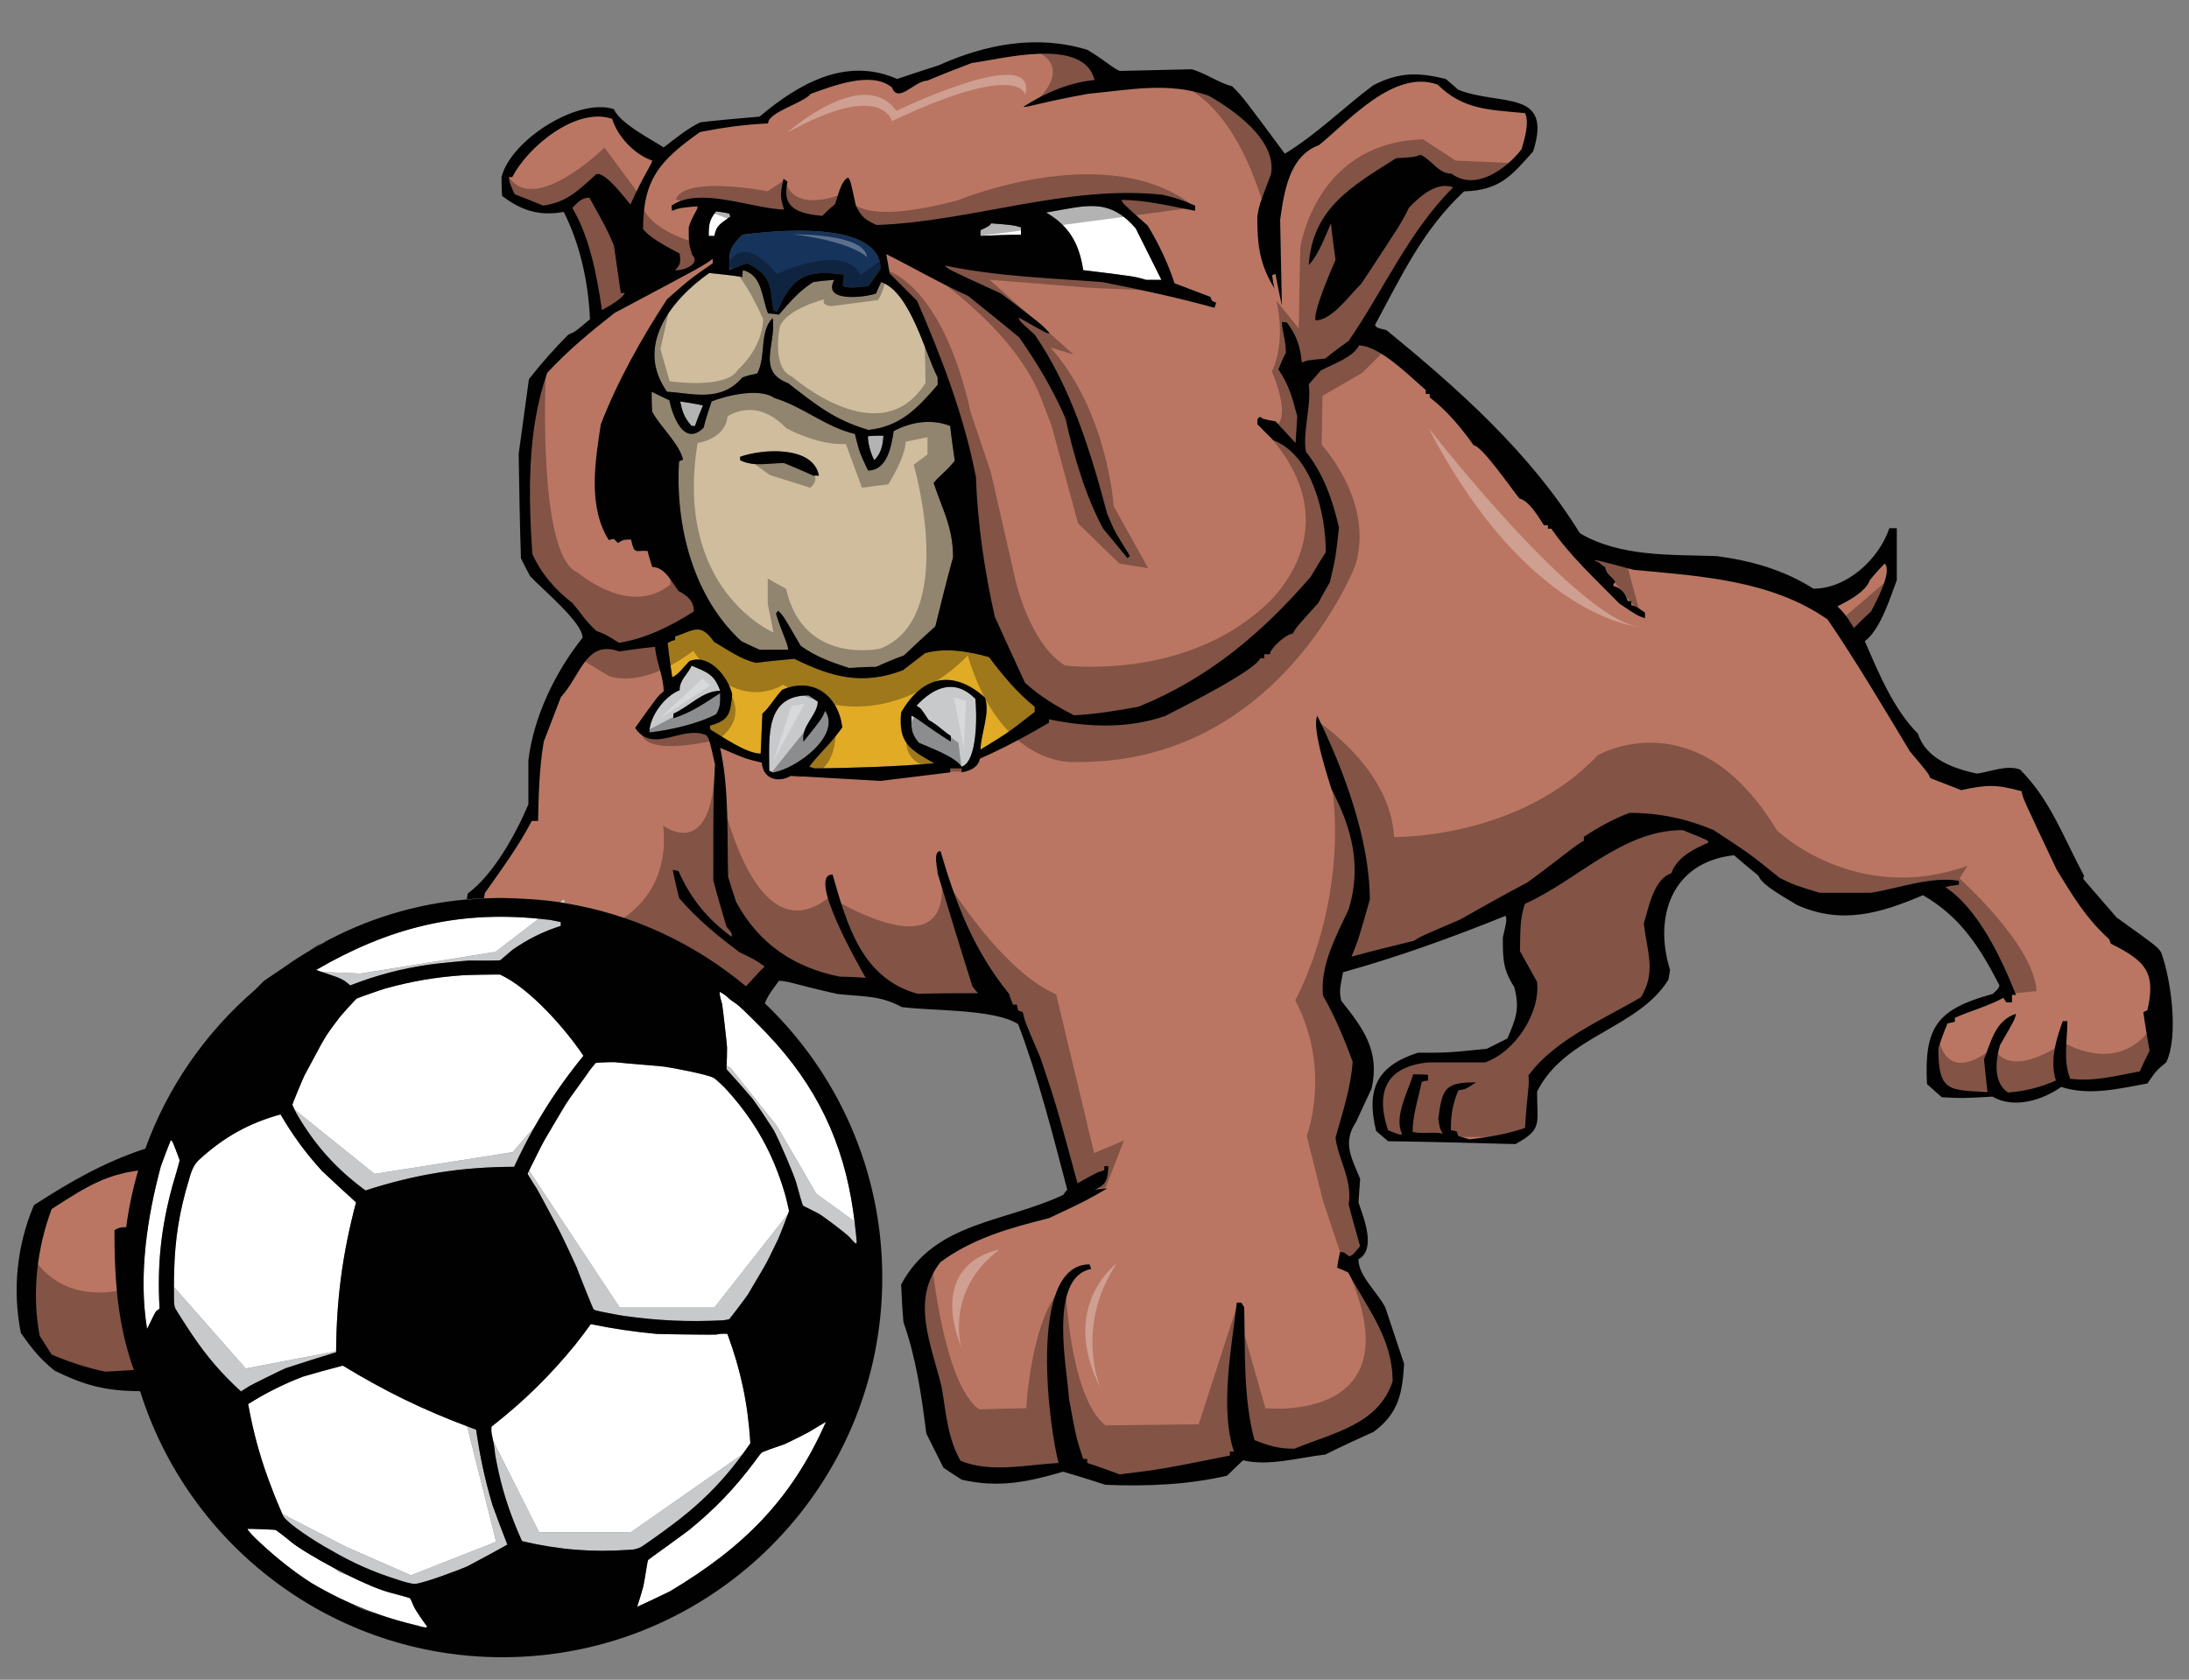 <?xml version="1.0" encoding="utf-8"?>
<!-- Generator: Adobe Illustrator 17.0.0, SVG Export Plug-In . SVG Version: 6.00 Build 0)  -->
<!DOCTYPE svg PUBLIC "-//W3C//DTD SVG 1.1//EN" "http://www.w3.org/Graphics/SVG/1.1/DTD/svg11.dtd">
<svg version="1.1" id="Layer_1" xmlns="http://www.w3.org/2000/svg" xmlns:xlink="http://www.w3.org/1999/xlink" x="0px" y="0px"
	 width="200px" height="153.5px" viewBox="0 0 200 153.5" style="enable-background:new 0 0 200 153.5;" xml:space="preserve">
<rect x="0" y="0" width="200" height="153.5" fill="#808080" stroke="none"/>
<path id="color5" style="fill:#E1AB25;" d="M69.499,68.863c-1.304,0-3.441-1.514-4.589-2.191c-0.052-0.157-0.052-0.26-0.052-0.366
	c1.774-0.469,1.877-1.147,2.035-2.868c-0.366-1.565-2.087-3.755-3.913-3.026c-0.47,0.47-1.043,1.305-1.565,1.461
	c-0.158-1.043-0.313-2.087-0.417-3.13c0.208-0.104,0.417-0.208,0.679-0.26c0-0.105,0-0.208,0-0.313
	c1.773-0.625,2.346-1.251,3.546,0.47c1.252,0.73,2.451,1.617,3.858,1.93c1.149-0.158,2.296-0.261,3.496-0.365
	c3.39,1.669,6.207,2.45,9.909,1.043c0.678-0.521,1.355-1.043,2.035-1.564c1.877-0.522,4.017-0.158,5.842,0.365
	c1.304,1.721,2.504,3.182,4.173,4.537c0,0.158,0,0.313,0,0.47c-2.399,1.877-2.399,1.877-4.956,3.442
	c0.052-1.564,0.887-3.285,0.417-4.747c-2.973-2.66-5.79-1.93-7.668,1.355c-0.261,2.765,0.729,3.338,3.024,4.643
	c-3.599,0.313-7.25,0.417-10.901,0.47c-0.208-0.053-0.365-0.104-0.522-0.157c0.938-1.252,1.878-1.981,3.026-3.598
	c-0.366-2.869-2.609-4.643-5.478-3.442c-0.625,0.625-1.251,1.722-1.825,2.19C69.604,66.412,69.553,67.611,69.499,68.863z"/>
<path id="color4" style="fill:#C8C9CB;" d="M65.432,65.265c-1.669,0.887-4.225,1.461-6.102,1.669c0-1.46,1.407-3.338,2.763-3.859
	c0-0.992,0.73-1.409,1.095-2.243c1.514,0.625,2.086,0.834,2.609,2.294c-1.617,0-2.816,1.46-4.278,2.087c0,0.104,0,0.261,0,0.417
	c1.565-0.47,2.922-1.407,4.278-2.295C65.797,64.118,65.849,64.585,65.432,65.265z M83.269,65.42c0,1.147-0.051,1.565,0.68,2.451
	c1.043,0.47,3.285,1.252,3.911,2.19c1.461-0.47,1.409-4.798,1.251-6.207c-1.877-1.877-3.753-1.095-5.371,0.625
	c0.417,0.262,0.417,0.262,1.095,1.304c0.938,0.521,1.357,1.042,2.035,1.46c0,0.155,0,0.312,0,0.521
	C84.522,66.308,83.582,65.42,83.269,65.42z M73.882,63.543c-4.018,0-3.6,3.807-3.6,6.884c0.104,0.053,0.207,0.104,0.364,0.158
	c2.034-0.313,6.259-3.338,4.747-5.633c-0.313,0.729-0.313,0.729-1.981,2.816c-0.261-1.408,1.304-2.452,1.304-3.651
	C74.403,63.908,74.143,63.7,73.882,63.543z"/>
<path id="color3" style="fill:#CFBD9E;" d="M64.805,24.945c0.992,0.104,1.982,0.208,3.026,0.366c0-0.208,0-0.418,0.052-0.625
	c1.772,0.468,1.669,2.398,2.294,3.963c0.313,0,0.627,0.052,0.99,0.104c0.991-1.147,1.878-2.19,3.129-2.973
	c0.626-0.105,1.253-0.156,1.931-0.208c-1.147,2.086,2.765,1.617,3.809,1.251c0.156-0.365,0.313-0.729,0.469-1.043
	c2.661,0.887,4.016,6.521,5.165,8.711c0,0.208,0,0.417,0,0.678c-1.877,2.191-3.442,3.808-6.312,4.12
	c-3.078-0.887-4.798-2.295-7.355-4.277c-2.921-1.095-1.044-3.599-1.408-5.946c-1.252,1.252-0.574,3.494-1.408,5.06
	c-0.47,0.105-0.94,0.208-1.356,0.365c-1.982,2.294-4.485,1.46-6.886,1.303C57.973,31.622,61.312,27.397,64.805,24.945z
	 M85.303,44.139c0.834,2.504,1.774,4.069,1.774,6.781c-0.575,2.087-1.097,4.173-1.617,6.312c-0.991,0.887-1.93,1.772-2.868,2.662
	c-0.887,0.313-1.721,0.677-2.556,1.042c-0.835,0-1.669,0.051-2.452,0.104c-1.617-0.521-3.078-1.043-4.434-2.035
	c-1.565-2.711-1.565-2.711-2.033-3.181c-0.104,0.052-0.157,0.157-0.208,0.26c0.365,1.305,1.199,3.026,1.095,3.287
	c-0.886,0-1.772,0-2.606,0c-0.575-0.261-1.148-0.521-1.669-0.783c-4.381-4.017-6.05-10.536-5.686-16.43
	c0.104-0.052,0.208-0.104,0.366-0.156c-0.366-1.513-2.034-2.921-2.817-4.382c-0.052-0.625-0.052-1.252-0.052-1.827
	c0.521,0.261,1.043,0.521,1.617,0.783c0.26,1.305,1.304,4.33,3.128,2.503c0.209-0.834,0.471-1.617,0.731-2.399
	c1.46-0.574,4.433-1.251,5.736-0.313c2.607,0.782,4.693,2.66,7.355,3.286c0.416,1.669,0.416,1.669,1.199,3.338
	c1.774,0,2.139-2.242,2.348-3.599c1.565-0.835,3.442-1.147,5.164-0.469c0.104,1.042,0.261,2.086,0.417,3.181
	C86.398,43.149,85.669,43.617,85.303,44.139z M74.821,43.462c-0.521-2.765-5.164-2.451-7.199-1.721c0,0.104,0,0.208,0,0.313
	c1.252,0.626,2.556,0.26,4.018,0.26c0.887,0.366,1.772,0.73,2.66,1.147C74.456,43.462,74.611,43.462,74.821,43.462z"/>
<path id="color2" style="fill:#16335B;" d="M77.012,26.145c0-0.678,0.155-0.886,0.052-1.043c-3.496-0.522-4.747,0.261-6.05,3.391
	c-0.157-0.052-0.262-0.104-0.365-0.156c-0.26-2.4-0.26-3.234-2.399-4.277c-0.574,0.208-1.095,0.418-1.617,0.626
	c0-1.722-0.053-1.983,1.2-3.234c2.765-0.364,12.622-1.407,12.622,3.129c-0.364,0.522-0.73,1.043-1.094,1.565
	C78.576,26.198,77.741,26.406,77.012,26.145z"/>
<path id="color1_1_" style="fill:#BA7662;" d="M55,28.336c-0.469-3.13-1.095-6.625-2.712-9.337c0.47-0.469,0.835-0.938,1.565-0.938
	c1.565,2.816,1.565,2.816,2.243,4.381c0.208,1.409,0.417,2.868,0.625,4.329c0.105,0,0.209,0,0.366,0
	C56.772,27.397,55.625,27.971,55,28.336z M61.989,53.998c-0.625-0.835-1.252-2.189-2.4-2.189c-0.155-0.522-0.313-0.992-0.417-1.461
	c-1.095-0.104-1.199,0.418-1.512-1.042c-0.68,0-0.68,0-1.201,0.312c-0.156-0.156-0.26-0.26-0.364-0.366
	c-0.158,0-0.313,0.054-0.47,0.105c-1.931-3.078-1.251-7.146-0.729-10.589c1.564-4.015,3.703-7.823,6.049-11.422
	c2.139-1.879,2.139-1.879,4.173-3.286c0-0.157,0-0.313,0-0.417c-0.729,0.573-0.729,0.573-8.971,4.956
	c-2.19,1.721-4.276,3.442-6.155,5.476c-1.826,5.215-1.721,11.057-1.357,16.534c0.783,1.773,2.087,3.287,3.651,4.485
	c0.938,1.096,1.044,1.46,2.191,2.557c0.835,0.312,0.835,0.312,2.088,1.094c2.503-0.417,4.693-1.512,6.833-2.869
	C63.397,54.885,62.771,54.415,61.989,53.998z M62.093,23.172c0.104,0.783,0.104,0.991-0.417,1.513
	c0.73,0.104,2.399-0.574,1.565-1.409c-0.314-1.043-0.314-1.043-0.314-2.503c0.314-1.043,0.834-1.617,0.834-1.93
	c-1.669,0.156-1.669,0.156-2.346,0.417c-0.052-0.156-0.052-0.313-0.052-0.47c2.556-1.773,7.25,0.261,10.275,0.365
	c-0.418-1.252-0.315-1.565-0.053-2.816c0.105,0.053,0.208,0.156,0.366,0.261c-0.574,2.45,0.99,2.92,3.181,3.128
	c0.365-0.365,0.73-0.731,1.147-1.043c0.26-0.625,0.521-2.139,1.2-2.451c0.208,0.208,0.208,0.208,0.73,2.608
	c0.574,1.043,0.783,1.2,1.877,1.722c8.762-0.314,17.37-3.703,26.134-2.764c1.458,0.364,1.458,0.364,2.97,0.99
	c0,0.157,0,0.314,0,0.47c-2.241-0.417-4.484-0.991-6.728-0.991c0.104,0.313,0.104,0.313,2.398,2.346
	c1.097,1.827,1.825,3.391,2.451,5.268c1.097,0.417,2.192,0.834,3.287,1.251c0.104,0.365,0.104,0.365,0.52,0.522
	c-0.049,0.156-0.104,0.313-0.153,0.47c-3.391-0.938-6.78-1.67-10.225-2.348c-4.797-0.366-9.702-0.521-14.395-1.513
	c0.208,0.313,0.208,0.313,5.113,2.556c3.65,2.765,3.65,2.765,4.432,3.599c-0.156,0.104-0.156,0.104-2.816-1.409
	c0.106,0.365,0.106,0.365,1.462,1.565c3.336,4.85,5.111,10.692,6.623,16.377c0.68,1.617,0.68,1.617,2.088,3.86
	c-0.104,0.052-0.157,0.104-0.211,0.209c-0.78-0.94-1.512-1.827-2.242-2.712c-1.617-2.973-2.712-6.729-3.441-10.066
	c-1.148-2.66-2.557-5.008-4.225-7.406c-1.565-1.305-3.129-2.557-4.694-3.809c-2.556-1.147-4.955-2.556-7.459-3.808
	c0.104,0.574,0.208,1.148,0.313,1.774c0.834,0.835,1.669,1.669,2.503,2.503c2.243,5.163,4.276,10.483,5.372,16.064
	c0.156,4.331,0.782,8.555,1.721,12.78c0.888,1.981,1.826,4.017,2.764,6.05c1.46,1.303,2.764,2.086,4.485,2.973
	c1.982-0.104,3.912-0.417,5.895-0.783c6.417-2.608,11.269-6.729,15.699-11.839c0.472-0.783,0.939-1.565,1.409-2.294
	c0-3.39-1.199-8.815-4.798-10.223c-0.521-0.522-0.991-0.991-1.462-1.46c0-0.521,0-0.521,0.261-0.677
	c0.262,0.208,0.262,0.208,1.408,0.417c0.575,0.625,1.2,1.304,1.827,1.982c0.052-0.835,0.104-1.669,0.156-2.452
	c-0.472-1.721-0.73-2.816-1.723-4.277c0.209-0.522,0.417-1.043,0.679-1.512c0-1.2-0.313-1.826-0.364-2.816
	c0.154,0,0.313,0,0.47,0.052c0.886,1.199,1.199,2.138,1.354,3.651c0.471-0.209,0.471-0.209,2.14-0.365
	c0.678-0.574,1.409-1.095,2.138-1.617c3.235-4.695,5.427-9.911,9.547-14.031c-1.514-0.574-3.026,0.835-4.017,1.825
	c-0.731,1.46-0.731,1.46-4.382,6.989c-1.043,0.991-2.66,3.338-4.172,3.338c-0.262-0.887,1.824-5.477,1.824-5.529
	c-0.155-1.147-0.313-2.243-0.416-3.338c-0.522,1.147-1.147,2.922-2.034,3.809c0.364-5.164,3.858-7.146,7.98-9.754
	c1.668-0.103,1.668-0.103,2.242-0.313c1.095,0.522,1.615,1.721,2.816,1.721c2.241,1.67,5.109-0.521,6.415-2.243
	c0.261-0.887,0.73-2.452,0.313-3.286c-3.129-0.314-5.634-0.26-7.979-2.608c-4.019-1.46-8.189,3.391-10.852,5.53
	c-2.712,0.99-3.182,4.225-3.546,6.831c0.053,2.609,0.104,5.217,0.157,7.824c-0.21-0.991-0.419-1.93-0.575-2.868
	c-0.104,0-0.207,0.052-0.312,0.104c0.051,0.366,0.104,0.783,0.208,1.201c-1.355-2.19-1.565-3.964-1.565-6.52
	c0.158-1.043,0.158-1.043,1.251-3.911c0.574-3.129-3.493-5.946-5.735-7.198c-3.755-1.252-7.04-0.521-10.954-0.157
	c-4.329,0.782-5.529,1.251-5.946,1.199c1.931-1.251,4.225-2.244,6.52-2.452c-0.991-4.016-8.606-1.877-11.214-1.564
	c-1.356,0.521-2.712,1.043-4.069,1.617c-1.147,0-2.659,2.138-3.232,0.626c-1.878-1.565-5.478-0.105-7.407,0.573
	c-0.73,0.887-3.912,1.669-3.912,2.712c-2.19,0.104-4.068,0.365-6.207,0.782c-3.704,2.609-5.215,4.33-5.215,8.866
	C59.434,21.815,61.155,22.65,62.093,23.172z M170.949,55.876c0.418-0.782,1.982-3.651,1.252-4.381
	c-0.47,0.47-0.938,0.992-1.355,1.514c-0.418,1.096-1.931,1.878-2.974,2.398c0.729,0.73,0.729,0.73,1.511,1.983
	C169.907,56.867,170.428,56.346,170.949,55.876z M10.915,112.204c0.063-0.021,0.126-0.038,0.184-0.046
	c0.033-0.005,0.074-0.011,0.109-0.013c0.063-0.004,0.136-0.005,0.209-0.003c0.032,0.001,0.076,0,0.113,0.002
	c0.234-1.773,0.602-3.505,1.095-5.186c-0.13,0.019-0.25,0.042-0.375,0.063c-0.257,0.041-0.518,0.082-0.76,0.134
	c-0.113,0.024-0.215,0.058-0.325,0.085c-0.254,0.063-0.509,0.125-0.751,0.2c-0.082,0.025-0.159,0.059-0.24,0.084
	c-0.256,0.089-0.512,0.175-0.756,0.274c-0.047,0.02-0.093,0.043-0.141,0.064c-1.542,0.649-2.902,1.56-4.56,2.621
	c-1.356,3.598-1.825,7.772-1.096,11.579c0.366,0.575,0.73,1.147,1.096,1.722c1.617,0.677,3.182,1.198,4.903,1.563
	c0.834-0.052,1.721-0.104,2.608-0.155c-1.513-4.226-1.773-8.346-1.773-12.781c0.142-0.082,0.254-0.137,0.356-0.177
	C10.849,112.223,10.883,112.214,10.915,112.204z M192.855,86.23c-0.052-0.153-0.104-0.311-0.157-0.415
	c-2.085-1.878-3.338-3.964-4.797-6.364c-3.132-6.623-3.132-6.623-3.182-7.145c-2.296-0.626-3.13-0.626-5.529-0.104
	c-0.94-0.366-1.88-0.731-2.816-1.097c-0.209-0.47-0.209-0.47-1.878-2.451c-2.452-4.069-4.852-8.137-7.512-12.049
	c-5.164-3.599-11.631-3.963-17.734-4.537c-3.494-0.939-3.494-0.939-3.494-0.783c0.365,0,0.471,0.364,0.887,0.522
	c0.156,0.781,0.521,0.729,0.939,1.354c-0.104,0.105-0.156,0.209-0.207,0.366c0.678,0.208,1.093,0.574,1.354,1.408
	c0.104,0,0.21,0,0.314,0c0,0.104,0,0.21,0,0.365c0.416,0.104,0.416,0.104,1.251,0.678c0,0.157,0,0.313,0,0.52
	c-0.729-0.261-0.729-0.261-2.349-1.354c-2.138-2.191-4.484-4.33-6.205-6.834c-0.104,0-0.211,0-0.314,0c0-0.103,0-0.209,0-0.313
	c-0.155,0-0.261,0-0.363,0c-0.521-0.783-1.305-2.191-2.243-2.451c-0.573-0.678-3.442-4.851-4.173-4.851
	c-1.147-1.617-2.451-3.182-4.017-4.381c0-0.104,0-0.208,0-0.313c-0.154,0-0.262,0-0.366,0c0-0.156,0-0.26,0-0.364
	c-1.406-1.2-4.224-4.069-6.101-4.069c-0.522,1.095-2.452,1.721-3.494,2.295c-0.364,0.418-0.73,0.835-1.096,1.252
	c0.261,2.033-0.575,4.276-0.261,6.154c1.615,2.034,2.449,4.433,3.023,6.937c-0.313,2.816-0.313,2.816-0.835,5.007
	c-0.364,0.625-0.729,1.251-1.042,1.876c-2.036,2.243-2.036,2.243-2.348,2.816c-0.574,0-2.087,1.355-2.087,1.877
	c-0.207,0-0.365,0-0.521,0c0,0.104,0,0.208,0,0.366c-0.156,0-0.262,0-0.365,0c-0.364,1.094-7.248,4.538-8.656,5.267
	c-3.392,1.2-7.146,1.043-10.642,0.313c0,0.105,0,0.209,0,0.314c-2.034,1.199-4.173,2.346-6.311,3.285
	c-0.156,0.782-0.834,1.095-1.669,1.252c0-0.158,0-0.262,0-0.365c-0.366,0-0.73,0-1.043,0c0,0.104,0,0.207,0,0.365
	c-2.139,0.26-4.277,0.521-6.364,0.782c-2.764-0.156-5.476-0.312-8.188-0.47c-1.147,0.677-2.556,0.314-2.661-1.199
	c-1.512-0.366-1.512-0.366-3.807-1.356c0.834,3.755,0.626,7.982,0.729,11.789c0.208,0.729,0.47,1.512,0.73,2.294
	c2.085,3.859,5.32,5.998,9.492,6.833c0.783,0,1.564,0.052,2.347,0.104c-0.365-0.679-5.477-9.44-3.024-9.44
	c1.355,4.745,2.712,9.492,7.771,10.901c1.827-0.054,3.651-0.054,5.53-0.054c-0.208-0.207-0.365-0.417-0.522-0.624
	c-1.095-3.443-2.138-6.886-3.181-10.329c0-0.416-0.47-2.033,0.26-2.033c1.46,4.956,3.026,9.025,6.259,13.04
	c0.104,0.313,0.208,0.627,0.365,0.991c0.104,0,0.208,0,0.366,0c0,0.156,0.052,0.311,0.104,0.521c0.104,0.051,0.26,0.104,0.418,0.155
	c0.208,0.888,0.208,0.888,1.616,4.173c1.408,4.173,1.408,4.173,3.39,11.476c1.774-0.994,1.774-0.994,2.452-1.201
	c0-0.156,0-0.261,0-0.365c0.104,0,0.209,0,0.367,0c-0.055,1.148-0.158,1.721-1.254,2.139c0.364-0.051,0.73-0.104,1.147-0.104
	c-1.981,1.147-1.981,1.147-5.319,2.714c-3.547,0.886-6.937,1.824-9.91,4.015c-2.764,3.493-0.834,7.512,0.104,11.421
	c0.418,2.401,0.521,4.591,1.721,6.731c2.713,1.146,6.051,0.362,8.971,0.206c-0.781-2.658-2.972-18.148,2.817-18.148
	c0.053,0.104,0.104,0.26,0.156,0.417c-4.016,0.781-2.139,9.388-2.034,11.839c0.677,3.651,0.677,3.651,1.304,5.527
	c0.104,0,0.209,0,0.366,0c0,0.104,0,0.211,0,0.364c0.991,0.316,1.981,0.681,2.972,1.045c3.808-0.47,3.808-0.47,10.068-1.721
	c0-0.155,0-0.262,0-0.366c0.104,0,0.208,0,0.365,0c-1.306-3.965-0.21-9.492,0.261-13.612c0.104,0,0.261,0,0.416,0
	c0.053,0.104,0.157,0.262,0.261,0.416c0.105,4.069-0.104,8.241,0.939,12.154c1.357,0.521,2.139,0.782,3.651,0.782
	c3.547-1.461,7.667-2.191,8.972-6.155c0-3.911-2.244-6.572-4.068-9.962c-0.364-0.156-0.678-0.312-0.991-0.418
	c0.053-0.521,0.157-0.99,0.261-1.459c0.366,0.051,0.366,0.051,0.836,0.418c0.364-0.157,0.364-0.157,0.99-0.939
	c-0.364-1.304-0.729-2.555-1.044-3.809c0.365-2.296-0.941-4.016-1.199-6.103c0.627-2.242,1.408-4.59,1.565-6.938
	c-0.781-2.138-1.615-4.12-2.713-6.05c-0.261-2.765,1.2-5.424,2.348-7.875c1.201-3.913,0.314-7.406-1.564-10.954
	c-0.052-0.259-1.878-5.527-1.306-6.727c2.399,4.851,4.8,11.318,4.8,16.796c-1.042,3.648-1.042,3.648-1.669,5.214
	c1.877-0.521,3.807-0.989,5.736-1.461c0.521-0.365,0.521-0.365,4.174-1.928c2.034-1.149,4.067-2.297,6.155-3.392
	c3.337-2.452,4.692-3.651,5.163-3.807c0-0.158,0-0.261,0-0.366c1.355-0.888,2.66-1.617,4.171-2.189c2.714,0,5.163,0.521,7.666,1.563
	c3.341,2.191,3.341,2.191,6.053,4.382c1.406,0.678,1.406,0.678,3.651,1.356c1.563,0,3.127,0,4.692,0
	c2.609-0.417,5.426-1.514,8.031-1.095c0,0.103,0,0.209,0,0.362c-0.415,0.054-0.833,0.106-1.252,0.211
	c3.025,1.98,5.165,6.57,6.47,9.858c-0.158,0-0.261,0-0.365,0c0,0.207,0,0.417,0,0.678c-0.21,0-0.366,0-0.521,0
	c-0.106-0.155-0.21-0.314-0.262-0.418c-1.304,0.729-3.025,1.199-4.436,1.826c0,0.104,0,0.208,0,0.365
	c-0.26,0.052-0.468,0.104-0.678,0.155c-0.311,0.731-0.572,1.46-0.833,2.242c0,3.965,0.886,3.859,4.485,4.017
	c-0.104-0.991-0.209-1.982-0.314-2.972c0.68-1.722,1.043-3.548,2.923-4.175c-0.106,0.521-0.106,0.521-1.461,2.87
	c-0.419,1.407-0.626,3.441,0.73,4.328c1.516-0.104,2.974-0.47,4.381-1.097c-0.572-1.722,0-3.755,0.626-5.424
	c0.106,0,0.262,0,0.418,0c0,1.774-0.418,3.6,0.262,5.269c2.295,0.26,4.12-0.262,6.362-0.679c0.262-0.627,0.574-1.251,0.888-1.876
	c-0.208-1.201-0.417-2.399-0.573-3.548c0.104-0.053,0.208-0.105,0.365-0.155C196.977,88.944,196.143,87.85,192.855,86.23z
	 M153.736,75.853c-5.527,0-9.597,4.589-14.396,6.729c-0.521,1.355-0.417,2.868-0.471,4.327c0.521,0.94,1.045,1.879,1.565,2.817
	c0.313,2.87-2.034,6.415-4.746,7.355c-1.722,0-3.442,0-5.165,0c-3.806,0.364-4.902,2.606-3.702,6.204
	c1.043,0.418,1.043,0.418,1.304,0.367c-0.835-1.514,0.574-4.017,0.992-5.479c0.418,0,0.887,0,1.356,0.053c0,0.158,0,0.313,0,0.521
	c-0.212,0-0.418,0.054-0.574,0.104c-0.314,1.513-0.834,3.077-0.834,4.59c0.99,0.21,1.823-0.051,2.763,0.157
	c-0.156-0.314-0.26-0.262-0.418-1.354c0.366-2.767,0.576-3.338,3.442-3.338c-0.938,0.624-0.938,0.624-1.615,0.729
	c-0.523,1.304-0.679,2.19-0.679,3.648c0.156,0,0.313,0.054,0.521,0.106c0.053,0.104,0.104,0.261,0.157,0.416
	c0.314,0.105,0.678,0.209,1.043,0.313c1.721-0.207,3.39-0.469,5.059-1.043c0.21-3.441,0.417-3.756,0.314-4.8
	c2.398-3.285,6.832-5.11,10.276-7.146c1.408-2.295,0.572-4.12,0.261-6.729c0.417-1.356,0.887-4.069,2.502-4.591
	c0.575-1.513,1.983-2.188,3.393-2.816C156.085,76.792,156.085,76.792,153.736,75.853z M45.884,82.054
	c0.009,0,0.019-0.001,0.027-0.001c0.029,0,0.057,0.003,0.085,0.003c0.571,0.008,1.136,0.029,1.699,0.063
	c1.173,0.061,2.337,0.155,3.478,0.33l0.352-0.272l0.107,0.352c6.221,1.032,11.882,3.721,16.518,7.597
	c0.015-0.015,0.029-0.025,0.042-0.041c0.081-0.081,0.164-0.17,0.247-0.262c0.062-0.066,0.124-0.134,0.189-0.205
	c0.152-0.168,0.315-0.347,0.489-0.535c0.051-0.055,0.098-0.106,0.151-0.163c0.185-0.193,0.378-0.394,0.598-0.604
	c-0.886-0.626-0.886-0.626-2.294-1.304c-2.034-1.512-3.859-3.024-5.528-4.954c-0.208-0.887-0.417-1.723-0.574-2.557
	c0.157,0,0.313,0.052,0.522,0.104c1.147,2.557,2.607,4.33,4.85,5.997c0.054-0.311,0.054-0.311-0.469-0.938
	c-0.417-1.408-0.834-2.816-1.2-4.226c0-7.614,0-7.614,0.157-10.589c-0.522-2.294-0.522-2.294-0.782-2.66
	c-2.191-0.991-4.902,1.773-6.519-0.678c2.085-2.921,2.085-2.921,2.607-3.338c0-1.357-0.677-2.661-0.783-4.068
	c-1.095,0.104-2.189,0.261-3.285,0.417c-3.026-1.096-3.496,2.19-5.32,4.173c-0.521,1.355-1.043,2.712-1.565,4.069
	c-0.417,2.398-0.469,4.851-0.522,7.249c-0.208,0-0.417,0-0.574,0c-1.2,2.296-2.765,4.434-4.276,6.572
	c-0.042,0.163-0.075,0.326-0.091,0.492c0.458-0.021,0.917-0.035,1.378-0.035C45.691,82.047,45.788,82.053,45.884,82.054z
	 M57.607,18.686c1.148-2.608,1.982-3.702,1.982-4.015c-1.565-0.522-3.181-2.191-3.651-3.808c-3.285-1.148-7.771,2.606-9.126,5.32
	c-0.105,0-0.209,0-0.313,0c0.052,0.522,0.052,0.522,0.521,1.565c0.835,0.314,1.722,0.678,2.608,1.043
	c2.19-0.313,3.233-1.408,4.85-2.868C55.313,15.661,57.086,18.112,57.607,18.686z"/>
<path id="fill" style="fill:#FFFFFF;" d="M66.631,19.521c0,0.053,0.053,0.158,0.104,0.261c-0.835,0.625-1.305,0.782-1.46,1.773
	c-0.209,0-0.365,0-0.521,0c0-1.043,0.051-1.461,0.677-2.243C65.797,19.364,66.214,19.418,66.631,19.521z M63.188,38.924
	c0.105,0,0.208,0,0.313,0c0.208-0.626,0.47-1.251,0.73-1.877c-0.73-0.157-1.409-0.261-2.086-0.365
	C62.354,37.673,62.511,38.142,63.188,38.924z M104.708,25.571c0.47,0,0.938,0,1.407,0c-0.78-1.565-1.563-3.128-2.345-4.695
	c-2.504-2.92-4.645-2.034-8.192-1.459c2.14,1.25,3.026,2.869,3.391,5.268C103.666,25.259,103.666,25.259,104.708,25.571z
	 M90.572,20.407c-0.207,0.26-0.207,0.26-0.991,0.628c0,0.156,0,0.313,0,0.521c1.199-0.052,2.452-0.104,3.703-0.104
	c0-0.26,0-0.47,0-0.677C92.554,20.565,92.554,20.565,90.572,20.407z M79.879,42.053c0.625-0.626,0.783-1.356,0.835-2.243
	c-0.47,0-0.938,0-1.409,0.052C79.254,40.333,79.567,41.533,79.879,42.053z M48.269,107.118l0.351,0.837
	c-0.205-0.333-0.413-0.684-0.409-0.704C48.213,107.24,48.232,107.192,48.269,107.118z M30.709,123.476
	c0.036-4.826,0.586-8.923,1.82-13.603c-1.104-1-2.031-1.853-3.117-2.877c-1.513-1.668-2.644-3.214-3.782-5.159
	c-2.827,0.782-5.064,2.012-7.247,3.972c-0.547,0.456-0.827,0.909-1.107,1.962c-0.89,2.908-1.302,5.472-1.367,8.512
	c-0.011,0.191-0.017,0.748-0.018,1.322l6.559,7.45L30.709,123.476z M65.842,135.352l-1.963,1.964
	C64.569,136.69,65.222,136.038,65.842,135.352z M37.557,143.952l7.772-3.064l-2.646-10.548c-4.078-1.535-7.509-3.206-11.303-5.513
	c-0.06-0.032-0.074-0.037-0.135-0.013c-1.262,0.328-2.321,0.621-3.572,0.988c-1.834,0.713-3.331,1.46-5.001,2.504
	c0.522,2.873,1.201,5.265,2.272,7.986c0.086,0.262,0.611,1.522,0.849,2.059l5.889,3.029L37.557,143.952z M49.254,140.028h8.366
	l10.229-7.145c0.222-0.304,0.443-0.61,0.662-0.93c0.043-0.056,0.046-0.072,0.041-0.14c-0.226-3.567-0.858-6.564-2.093-9.919
	c-0.369-0.037-0.686-0.017-1.047,0.063c-0.118,0.023-4.961-0.034-5.4-0.063c-2.133-0.198-3.932-0.467-6.035-0.895
	c-0.495,0.687-0.922,1.253-1.445,1.915c-2.371,2.887-4.643,5.107-7.575,7.415c-0.054,0.038-0.059,0.051-0.062,0.118
	c-0.025,0.492,0.05,0.688,0.162,1.212l0.004,0.015L49.254,140.028z M37.759,146.694c-0.122-0.302-0.26-0.607-0.299-0.646
	c-0.044-0.036-1.04-0.313-1.776-0.501c-1.014-0.26-2.483-0.898-3.965-1.636l-0.727-0.223l-0.37-0.343
	c-1.882-0.997-3.594-2.047-4.157-2.552c-0.244-0.217-1.214-0.958-1.294-0.988c-0.074-0.027-2.547-0.118-2.551-0.096
	c-0.034,0.097,0.53,0.701,1.006,1.132c0.482,0.46,0.972,0.893,1.463,1.311c0.158,0.134,0.316,0.265,0.474,0.395
	c0.361,0.298,0.729,0.581,1.097,0.858c0.158,0.118,0.314,0.241,0.475,0.355c0.448,0.319,0.902,0.623,1.36,0.915
	c3.07,1.822,6.447,3.177,10.038,3.948c0.156,0.028,0.313,0.057,0.469,0.084c0.001,0,0.003,0,0.004,0c0.013-0.007,0.013-0.074,0-0.1
	C38.792,148.323,37.962,147.186,37.759,146.694z M67.308,91.758c-0.226-0.163-0.465-0.31-0.652-0.464
	c-0.277-0.28-0.549-0.479-0.901-0.657c-0.001,0.08-0.001,0.151,0,0.235c0.007,0.1,0.15,0.674,0.218,0.854
	c0.036,0.098,0.455,3.774,0.455,3.994c-0.003,0.602-0.016,1.125-0.039,1.712l0.304,0.088l4.269,5.345l3.623,6.223l3.49,2.528
	c-0.047-0.391-0.093-0.735-0.12-0.896c-0.894-6.363-3.393-11.543-7.819-16.198C69.76,94.119,67.821,92.134,67.308,91.758z
	 M32.171,146.646c0.212,0.096,0.425,0.188,0.641,0.275c0.444,0.186,0.896,0.357,1.354,0.521c0.14,0.051,0.273,0.104,0.414,0.153
	c0.004,0.002,0.009,0.003,0.013,0.004c-0.873-0.352-1.739-0.698-2.601-1.039C32.052,146.589,32.11,146.62,32.171,146.646z
	 M37.977,148.53c0.261,0.057,0.514,0.128,0.778,0.18c0.026,0.006,0.072,0.009,0.118,0.009c0.021,0.001,0.04-0.001,0.059-0.003
	c0.015-0.001,0.028-0.002,0.041-0.003c-0.147-0.03-0.294-0.054-0.441-0.086C38.346,148.593,38.162,148.561,37.977,148.53z
	 M50.504,102.903c-0.262,0.449-0.529,0.902-0.765,1.301c-0.146,0.245-1.058,2.055-1.399,2.764l8.282,12.521h8.644l6.741-8.573
	c0.051-0.14,0.082-0.227,0.082-0.241c0.001-0.09-0.327-1.48-0.407-1.688c-1.078-3.627-2.687-6.495-5.211-9.312
	c-0.315-0.373-1.111-1.112-1.335-1.214c-0.761-0.329-3.677-0.878-4.467-0.99c-0.5-0.07-3.142-0.257-4.522-0.406
	c-0.171-0.018-1.655,0.038-1.703,0.065c-0.06,0.035-0.58,0.685-0.698,0.869c-0.23,0.357-1.059,1.474-1.648,2.304L50.504,102.903z
	 M16.412,106.035c0.002-0.054-0.61-1.658-0.657-1.705c-0.052-0.058-0.092-0.099-0.149-0.151c-0.332,0.833-0.598,1.538-0.904,2.383
	c-1.253,4.654-2.07,9.966-1.263,14.88c0,0,0.736-1.529,0.799-1.596c0.083-0.082,0.17-0.146,0.276-0.207
	c0.057-0.036,0.061-0.048,0.061-0.114c-0.22-3.957,0.135-7.34,1.18-11.164C16.019,107.467,16.39,106.196,16.412,106.035z
	 M34.221,107.272l12.621-1.986l2.007-2.326c1.277-2.251,2.699-4.319,4.453-6.481c-1.575-2.375-4.892-6.177-7.615-7.419
	c-0.068-0.021-3.182,0.032-3.433,0.064c-2.505,0.175-4.614,0.54-7.038,1.206c-0.248,0.061-2.558,0.872-2.637,0.925
	c-0.089,0.064-1.377,1.482-1.554,1.715c-1.661,2.186-1.276,1.781-3.2,5.288c-0.111,0.203-1.119,2.636-1.113,2.686
	c0.001,0.032,0.091,0.233,0.193,0.445L34.221,107.272z M71.652,131.98c-0.634,0.208-1.979,0.694-2.047,0.746
	c-0.074,0.055-0.525,0.638-0.652,0.838c-1.834,2.452-3.642,4.339-6.016,6.267c-1.309,0.983-3.656,2.645-3.696,2.7
	c-0.021,0.024-0.033,0.054-0.048,0.079c-0.04,0.074-0.299,1.83-0.421,2.376c-0.178,0.652-0.35,1.203-0.558,1.846
	c1.054-0.482,1.939-0.899,2.981-1.409c6.754-4.024,11.137-8.403,14.274-15.501c-0.538,0.324-0.992,0.602-1.536,0.923
	C73.646,131.014,71.813,131.928,71.652,131.98z M32.945,88.962l12.339-1.984l3.934-3.025c-7.45-0.732-13.715,0.831-20.333,4.684
	c0.178,0.063,0.35,0.122,0.517,0.18L32.945,88.962z"/>
<path id="color1" style="fill:#C8C9CB;" d="M58.61,141.344c-0.355,0.19-0.691,0.275-1.095,0.278
	c-3.443,0.24-6.387,0.003-9.747-0.771c-0.066-0.018-0.077-0.025-0.106-0.093c-0.234-0.52-0.445-1.026-0.647-1.532l-1.952-7.548
	l4.191,8.352h8.366l10.229-7.145c-0.646,0.879-1.309,1.697-2.007,2.468l-1.963,1.964c-0.137,0.124-0.274,0.247-0.415,0.37
	l-0.335,0.294c-0.647,0.548-1.325,1.081-2.052,1.609C60.696,139.892,58.767,141.265,58.61,141.344z M70.96,102.865l-4.268-5.345
	l-0.304-0.088c-0.003,0.065-0.003,0.13-0.008,0.198c-0.001,0.067,0.004,0.08,0.048,0.133c0.837,0.916,1.529,1.707,2.337,2.652
	c0.703,0.985,1.275,1.835,1.925,2.858c0.51,0.937,1.895,4.155,2.077,4.871c0.211,0.798,0.556,1.974,0.595,2.02
	c0.045,0.051,0.843,0.418,1.396,0.713c0.4,0.212,2.521,1.813,2.854,2.17c0.074,0.08,0.525,0.631,0.622,0.592
	c0.018-0.009,0.041-0.082,0.041-0.156c0.004-0.102-0.104-1.081-0.199-1.866l-3.49-2.528L70.96,102.865z M45.062,131.677
	c0.019,0.082,0.036,0.175,0.056,0.274c0.062,0.333,0.082,0.661,0.124,0.994c0.404,2.273,0.959,4.237,1.773,6.278l-1.952-7.547
	H45.062z M26.093,125.031c1.618-0.527,2.982-0.963,4.616-1.46c0-0.03,0-0.063,0-0.096l-8.257,1.579l-6.559-7.45
	c-0.001,0.698,0.004,1.423,0.019,1.521c0.016,0.146,0.043,0.272,0.091,0.408c0.033,0.099,1.324,2.113,1.597,2.495
	c1.335,1.979,2.66,3.514,4.419,5.121c0.249-0.158,0.462-0.299,0.714-0.459C22.916,126.571,25.912,125.09,26.093,125.031z
	 M34.221,107.272l-7.314-5.884c0.105,0.221,0.226,0.451,0.27,0.519c1.667,2.824,3.574,4.933,6.215,6.879
	c4.62-1.491,8.726-2.148,13.578-2.162c0.602-1.299,1.225-2.505,1.881-3.664l-2.007,2.326L34.221,107.272z M45.06,131.663
	c0.001,0.005,0.001,0.008,0.002,0.014l0.002,0.001L45.06,131.663z M31.718,143.911c-0.369-0.185-0.734-0.371-1.098-0.563
	l0.371,0.342L31.718,143.911z M43.503,130.648c-0.278-0.101-0.546-0.205-0.819-0.308l2.646,10.548l-7.772,3.064l-5.876-2.569
	l-5.889-3.029c0.059,0.132,0.1,0.221,0.113,0.242c0.466,0.682,2.8,2.23,4.283,3.039c2.054,1.199,3.904,2.019,6.176,2.73
	c0.539,0.194,1.297,0.393,1.568,0.37c0.797-0.049,4.269-1.365,4.79-1.614c1.472-0.777,2.498-1.338,3.633-1.972
	c-0.494-1.261-0.9-2.337-1.361-3.61C44.293,135.157,43.85,133.101,43.503,130.648z M51.761,100.789
	c-0.168,0.243-0.7,1.163-1.257,2.114l1.595-2.601C51.973,100.479,51.855,100.648,51.761,100.789z M32.945,88.962l-3.543-0.147
	c0.446,0.157,0.868,0.302,1.344,0.461c0.167,0.054,0.619,0.273,0.715,0.339c0.191,0.146,0.354,0.271,0.536,0.431
	c2.495-0.965,4.701-1.539,7.345-1.918c0.372-0.062,3.339-0.356,3.541-0.354c0.75,0.021,2.745,0.006,2.805-0.019
	c0.079-0.036,0.665-0.576,1.134-0.96c1.431-0.993,2.759-1.65,4.411-2.186v-0.352c-0.349-0.075-0.643-0.131-0.995-0.199
	c-0.345-0.043-0.681-0.072-1.02-0.107l-3.934,3.026L32.945,88.962z M56.621,119.488l-8.282-12.521
	c-0.027,0.059-0.05,0.108-0.07,0.15l0.351,0.837c0.166,0.272,0.331,0.531,0.379,0.588c0.077,0.098,2.091,3.856,2.292,4.289
	c0.504,1.039,0.921,1.926,1.397,2.981c0.243,0.674,1.498,3.791,1.535,3.821c0.077,0.059,0.148,0.092,0.235,0.117
	c0.143,0.056,2.113,0.44,2.545,0.496c3.158,0.441,5.859,0.564,9.042,0.404c0.157-0.005,0.501-0.071,0.579-0.102
	c0.049-0.022,1.604-2.082,1.709-2.258c0.597-1.034,1.439-2.406,1.706-2.919c0.371-0.697,0.701-1.439,1.057-2.139
	c0.093-0.194,0.689-1.721,0.91-2.322l-6.741,8.573h-8.646V119.488z M51.524,82.179l-0.352,0.271c0.152,0.021,0.305,0.054,0.458,0.08
	L51.524,82.179z"/>
<path id="outline" style="fill:#010101;" d="M28.92,86.441c0.189-0.094,0.375-0.184,0.563-0.271
	c-0.435,0.238-0.865,0.484-1.287,0.74C28.438,86.754,28.678,86.598,28.92,86.441z M67.622,41.741c0,0.104,0,0.208,0,0.313
	c1.252,0.626,2.556,0.26,4.018,0.26c0.887,0.366,1.772,0.73,2.66,1.147c0.157,0,0.313,0,0.521,0
	C74.298,40.697,69.656,41.011,67.622,41.741z M197.916,97.083c-0.888,0.728-0.888,0.728-1.722,1.929
	c-2.609,0.469-5.27,1.147-7.875,0.313c-1.67,1.2-4.331,2.033-6.261,0.887c-2.765,0.156-2.765,0.156-4.641,0.054
	c-0.472-0.418-0.941-0.835-1.357-1.201c-0.262-5.215,0.886-6.831,5.997-8.238c0.521-0.472,0.521-0.472,0.625-0.782
	c-1.772-3.442-3.546-6.26-6.988-8.241c-3.912,1.668-7.46,2.713-11.526,0.886c-0.782-0.521-3.233-1.772-3.495-2.659
	c-0.782-0.626-1.512-1.25-2.242-1.879c-5.738,0.629-7.354,5.687-5.843,10.484c-0.051,0.262-0.104,0.574-0.155,0.89
	c-2.765,4.483-9.441,5.109-11.996,10.222c0,2.974,0.521,3.441-1.982,4.8c-3.91-0.106-7.771-0.211-11.631-0.262
	c-0.364-0.315-0.729-0.626-1.095-0.94c-0.94-3.86,0.104-5.946,3.809-7.146c2.763,0,2.763,0,6.311-0.364
	c0.626-0.313,1.251-0.628,1.876-0.94c0.783-1.826,1.147-2.712,0.627-4.695c-1.044-1.614-1.044-2.606-1.044-4.535
	c0.365-1.565,0.365-1.565,0.262-1.983c-4.903,1.983-9.806,3.756-14.866,5.164c-0.155,0.99-0.418,1.617-0.155,2.609
	c2.033,2.555,3.547,4.59,2.766,8.03c-0.472,0.991-0.94,1.982-1.408,3.025c-1.252,1.878-0.471,3.182,0.364,5.217
	c-0.054,0.679-0.104,1.406-0.155,2.138c0.467,1.408,1.668,4.276,0,5.215c0,1.514,1.721,2.975,2.45,4.382
	c0.575,1.722,1.146,3.441,1.722,5.164c-0.157,2.712-0.523,4.538-2.767,6.206c-1.511,0.68-2.972,1.356-4.433,2.085
	c-2.346,0.262-5.216,1.099-7.511,0.523c-0.521,0.471-0.99,0.939-1.46,1.407c-3.549,0.835-7.458,0.991-11.11,0.835
	c-1.305-0.418-2.608-0.835-3.86-1.2c-3.234,0.939-5.894,1.513-9.283,0.731c-0.574-0.366-1.148-0.731-1.669-1.098
	c-0.522-1.043-1.043-2.086-1.565-3.129c-0.417-3.39-0.938-6.936-2.086-10.171c-0.104-1.146-0.157-2.294-0.209-3.441
	c3.078-5.738,9.387-5.632,14.812-8.188c0.104-0.156,0.208-0.313,0.365-0.471c-1.304-4.953-2.66-10.325-4.485-15.126
	c-2.139-1.407-7.928-1.199-10.64-1.565c-1.981-1.094-3.599-0.938-5.894-1.198c-3.755-0.835-4.486-1.199-5.32-1.199
	c-0.542,0.749-1.013,1.307-1.29,2.056c6.607,6.315,10.728,15.206,10.728,25.066c0,19.161-15.535,34.69-34.694,34.69
	c-15.545,0-28.701-10.221-33.114-24.309c-3.024-0.026-4.927-0.459-7.82-1.881c-1.355-1.094-2.085-2.033-3.077-3.441
	c-0.783-3.912-0.365-8.031,1.199-11.684c3.344-2.16,6.387-3.914,10.173-5.163c2.044-5.658,5.521-10.624,9.986-14.479
	c0.288-0.284,0.57-0.574,0.861-0.855c0.52-0.363,1.052-0.715,1.582-1.069c1.277-0.917,2.618-1.75,4.017-2.49
	c-0.08,0.037-0.157,0.066-0.238,0.106c3.975-2.178,8.431-3.571,13.163-3.984c0,0.009-0.001,0.018-0.002,0.026
	c1.067-0.1,2.147-0.156,3.239-0.157c0.039,0,0.075,0.002,0.112,0.002c0.572,0.002,1.134,0.036,1.699,0.063
	c7.388,0.461,14.143,3.316,19.492,7.806c0.162,0.104,0.314,0.207,0.487,0.322c0,0.032,0,0.066,0,0.098
	c0.042,0.037,0.085,0.074,0.127,0.11c0.116-0.096,0.231-0.212,0.348-0.329c0.001,0.001,0.001,0.001,0.002,0.002
	c0.014-0.013,0.028-0.029,0.04-0.042c0.079-0.081,0.164-0.173,0.247-0.263c0.062-0.065,0.126-0.136,0.189-0.204
	c0.151-0.169,0.315-0.348,0.489-0.536c0.05-0.054,0.099-0.107,0.151-0.163c0.183-0.193,0.379-0.395,0.598-0.603
	c-0.886-0.627-0.886-0.627-2.294-1.305c-2.034-1.512-3.859-3.024-5.528-4.953c-0.208-0.888-0.417-1.724-0.574-2.558
	c0.157,0,0.313,0.052,0.522,0.104c1.147,2.557,2.607,4.33,4.85,5.997c0.054-0.311,0.054-0.311-0.469-0.938
	c-0.417-1.408-0.834-2.816-1.2-4.225c0-7.615,0-7.615,0.157-10.59c-0.522-2.294-0.522-2.294-0.782-2.659
	c-2.191-0.992-4.902,1.772-6.519-0.679c2.085-2.921,2.085-2.921,2.607-3.338c0-1.356-0.677-2.661-0.783-4.068
	c-1.095,0.104-2.189,0.261-3.285,0.417c-3.026-1.095-3.496,2.19-5.32,4.173c-0.521,1.356-1.043,2.712-1.565,4.069
	c-0.417,2.398-0.469,4.851-0.522,7.249c-0.208,0-0.417,0-0.574,0c-1.2,2.296-2.765,4.434-4.276,6.572
	c-0.042,0.163-0.075,0.327-0.091,0.492c-0.526,0.021-1.049,0.056-1.569,0.103c0.011-0.182,0.051-0.361,0.095-0.543
	c2.348-1.721,4.381-5.426,5.53-8.136c0-1.357,0-2.711,0-4.016c0.469-3.964,2.451-8.084,4.954-11.215
	c0-1.408-3.755-4.485-4.799-5.632c-0.313-0.574-0.573-1.095-0.834-1.617c-0.105-3.182-0.157-6.363-0.208-9.545
	c0.313-2.295,0.626-4.591,0.938-6.833c1.148-1.461,2.296-2.766,3.599-4.068c0.625-0.26,0.625-0.26,1.981-1.409
	c-0.156-3.391-0.886-6.781-2.399-9.806c-2.294,0.417-3.911-0.157-5.632-1.46c-0.052-0.574-0.052-1.147-0.052-1.721
	c0.782-3.286,6.885-7.302,10.276-6.206c0.47,1.251,3.493,2.816,4.538,3.494c1.096-0.834,2.087-1.669,3.338-2.294
	c1.773-0.208,3.598-0.365,5.424-0.522c3.652-3.077,7.929-5.477,12.571-3.442c1.253-0.417,2.503-0.834,3.808-1.252
	c4.276-1.929,8.971-2.817,13.562-1.408c1.459,0.835,2.451,1.773,2.973,1.929c2.19-0.052,4.38-0.104,6.571-0.155
	c1.25,0.365,2.503,1.251,3.703,1.564c0.939,0.94,0.939,0.94,4.801,6.155c2.92-1.773,5.423-4.276,8.083-6.258
	c2.347-1.199,4.068-1.199,6.623-0.574c0.364,0.312,0.73,0.626,1.148,0.992c3.858,1.512,8.656-0.105,6.833,5.632
	c-2.034,2.294-3.077,3.546-6.311,3.651c-3.756,3.495-5.687,7.667-8.139,12.205c0.157,0.26,0.157,0.26,1.043,0.47
	c6.573,5.372,13.145,11.214,17.683,18.569c3.755,2.19,8.294,1.929,12.518,2.086c3.129,0.418,6.103,1.252,8.816,2.974
	c3.076,0,5.996-2.713,6.937-5.528c0.209,0,0.417,0,0.679,0c0,1.564,0,3.128,0,4.746c-0.575,1.512-1.461,4.485-2.922,5.581
	c1.253,2.868,2.607,6.207,4.852,8.449c0.73,2.295,3.231,3.182,5.372,3.651c1.252-0.156,2.764-0.835,3.965-0.365
	c2.763,2.764,3.964,6.206,5.841,9.701c-0.053,0.105-0.053,0.21-0.053,0.313c0.991,1.147,1.981,2.296,3.024,3.495
	c3.703,2.659,3.703,2.659,4.068,3.182C198.386,89.569,199.063,94.733,197.916,97.083z M10.457,112.414
	c0.143-0.082,0.254-0.137,0.356-0.177c0.037-0.016,0.069-0.023,0.103-0.033c0.063-0.021,0.126-0.038,0.184-0.046
	c0.036-0.007,0.072-0.011,0.109-0.013c0.066-0.004,0.133-0.005,0.21-0.003c0.038,0.001,0.07,0,0.113,0.002l0,0
	c0.099,0.003,0.199,0.009,0.334,0.009c0.261-1.773,0.574-3.492,0.886-5.215c-0.043,0.006-0.082,0.017-0.125,0.021
	c0-0.001,0-0.002,0.001-0.003c-0.132,0.019-0.249,0.045-0.376,0.064c-0.257,0.042-0.518,0.083-0.76,0.135
	c-0.112,0.025-0.215,0.058-0.324,0.085c-0.254,0.063-0.509,0.125-0.752,0.2c-0.082,0.025-0.159,0.059-0.24,0.084
	c-0.256,0.089-0.512,0.175-0.756,0.274c-0.047,0.02-0.093,0.043-0.141,0.065c-1.542,0.649-2.902,1.559-4.56,2.621
	c-1.356,3.598-1.825,7.772-1.096,11.579c0.366,0.575,0.73,1.147,1.096,1.722c1.617,0.677,3.182,1.198,4.903,1.563
	c0.834-0.052,1.721-0.104,2.608-0.155C10.718,120.97,10.457,116.85,10.457,112.414z M167.872,55.406
	c0.729,0.73,0.729,0.73,1.511,1.983c0.522-0.522,1.045-1.043,1.565-1.514c0.418-0.782,1.983-3.651,1.252-4.381
	c-0.47,0.47-0.938,0.992-1.354,1.514C170.428,54.103,168.915,54.885,167.872,55.406z M58.755,20.929
	c0.679,0.887,2.4,1.721,3.338,2.242c0.104,0.783,0.104,0.992-0.417,1.514c0.73,0.103,2.399-0.574,1.565-1.409
	c-0.314-1.043-0.314-1.043-0.314-2.504c0.314-1.043,0.834-1.617,0.834-1.93c-1.669,0.156-1.669,0.156-2.346,0.417
	c-0.052-0.156-0.052-0.314-0.052-0.47c2.556-1.773,7.25,0.26,10.275,0.365c-0.418-1.252-0.315-1.565-0.053-2.816
	c0.105,0.053,0.208,0.156,0.366,0.261c-0.574,2.45,0.99,2.92,3.181,3.128c0.365-0.365,0.73-0.73,1.147-1.043
	c0.26-0.625,0.521-2.139,1.2-2.451c0.208,0.208,0.208,0.208,0.73,2.608c0.574,1.044,0.783,1.2,1.877,1.722
	c8.762-0.314,17.37-3.703,26.134-2.764c1.458,0.364,1.458,0.364,2.97,0.991c0,0.156,0,0.314,0,0.47
	c-2.241-0.417-4.484-0.991-6.728-0.991c0.104,0.312,0.104,0.312,2.398,2.346c1.097,1.827,1.825,3.391,2.451,5.268
	c1.097,0.417,2.192,0.834,3.287,1.251c0.104,0.365,0.104,0.365,0.52,0.522c-0.049,0.157-0.104,0.313-0.153,0.47
	c-3.391-0.938-6.78-1.67-10.225-2.348c-4.797-0.366-9.702-0.521-14.395-1.513c0.208,0.313,0.208,0.313,5.113,2.556
	c3.65,2.765,3.65,2.765,4.432,3.599c-0.156,0.105-0.156,0.105-2.816-1.409c0.106,0.365,0.106,0.365,1.462,1.566
	c3.336,4.85,5.111,10.692,6.623,16.377c0.68,1.617,0.68,1.617,2.088,3.86c-0.104,0.052-0.157,0.104-0.211,0.209
	c-0.78-0.939-1.512-1.827-2.242-2.712c-1.617-2.973-2.712-6.729-3.441-10.067c-1.148-2.659-2.557-5.008-4.225-7.406
	c-1.565-1.305-3.129-2.556-4.694-3.809c-2.556-1.147-4.955-2.556-7.459-3.808c0.104,0.573,0.208,1.148,0.313,1.774
	c0.834,0.835,1.669,1.669,2.503,2.503c2.243,5.164,4.276,10.483,5.372,16.064c0.156,4.331,0.782,8.555,1.721,12.78
	c0.888,1.982,1.826,4.016,2.764,6.05c1.46,1.303,2.764,2.086,4.485,2.973c1.982-0.104,3.912-0.417,5.895-0.783
	c6.417-2.608,11.269-6.729,15.699-11.839c0.472-0.783,0.939-1.565,1.409-2.294c0-3.39-1.199-8.816-4.798-10.223
	c-0.521-0.521-0.991-0.991-1.462-1.46c0-0.521,0-0.521,0.261-0.677c0.262,0.208,0.262,0.208,1.408,0.417
	c0.575,0.625,1.2,1.304,1.827,1.982c0.052-0.835,0.104-1.669,0.156-2.452c-0.472-1.721-0.73-2.816-1.723-4.277
	c0.209-0.522,0.417-1.043,0.679-1.512c0-1.2-0.313-1.826-0.364-2.816c0.154,0,0.313,0,0.47,0.052
	c0.886,1.199,1.199,2.138,1.354,3.651c0.471-0.208,0.471-0.208,2.14-0.365c0.678-0.574,1.409-1.095,2.138-1.617
	c3.235-4.694,5.427-9.911,9.547-14.031c-1.514-0.574-3.026,0.835-4.017,1.825c-0.731,1.46-0.731,1.46-4.382,6.989
	c-1.043,0.992-2.66,3.339-4.172,3.339c-0.262-0.887,1.824-5.477,1.824-5.53c-0.155-1.147-0.313-2.243-0.416-3.338
	c-0.522,1.147-1.147,2.922-2.034,3.809c0.364-5.164,3.858-7.146,7.98-9.754c1.668-0.103,1.668-0.103,2.242-0.313
	c1.095,0.522,1.615,1.721,2.816,1.721c2.241,1.67,5.109-0.521,6.415-2.243c0.261-0.887,0.73-2.452,0.313-3.286
	c-3.129-0.313-5.634-0.26-7.979-2.607c-4.019-1.46-8.189,3.391-10.852,5.53c-2.712,0.99-3.182,4.225-3.546,6.831
	c0.053,2.609,0.104,5.216,0.157,7.824c-0.21-0.991-0.419-1.93-0.575-2.868c-0.104,0-0.207,0.052-0.312,0.104
	c0.051,0.366,0.104,0.783,0.208,1.201c-1.355-2.191-1.565-3.964-1.565-6.521c0.158-1.042,0.158-1.042,1.251-3.912
	c0.574-3.129-3.493-5.945-5.735-7.197c-3.755-1.253-7.04-0.522-10.954-0.157c-4.329,0.782-5.529,1.251-5.946,1.199
	c1.931-1.251,4.225-2.244,6.52-2.452c-0.991-4.016-8.606-1.876-11.214-1.564c-1.356,0.521-2.712,1.043-4.069,1.617
	c-1.147,0-2.659,2.138-3.232,0.625c-1.878-1.565-5.478-0.104-7.407,0.574c-0.73,0.887-3.912,1.669-3.912,2.712
	c-2.19,0.104-4.068,0.365-6.207,0.782C60.267,14.671,58.755,16.392,58.755,20.929z M85.303,44.139
	c0.366-0.522,1.095-0.99,1.931-2.033c-0.156-1.095-0.313-2.139-0.417-3.182c-1.721-0.677-3.599-0.365-5.164,0.47
	c-0.208,1.357-0.574,3.6-2.348,3.6c-0.783-1.669-0.783-1.669-1.199-3.338c-2.662-0.625-4.748-2.504-7.355-3.286
	c-1.303-0.939-4.276-0.26-5.736,0.313c-0.26,0.782-0.522,1.566-0.731,2.399c-1.824,1.827-2.868-1.199-3.128-2.503
	c-0.573-0.26-1.096-0.521-1.617-0.783c0,0.574,0,1.201,0.052,1.827c0.783,1.459,2.452,2.869,2.817,4.382
	c-0.156,0.051-0.26,0.104-0.366,0.156c-0.364,5.894,1.305,12.413,5.686,16.43c0.521,0.262,1.094,0.522,1.669,0.783
	c0.835,0,1.721,0,2.606,0c0.104-0.261-0.73-1.982-1.095-3.287c0.052-0.104,0.104-0.208,0.208-0.26
	c0.469,0.47,0.469,0.47,2.033,3.182c1.356,0.991,2.817,1.513,4.434,2.035c0.783-0.054,1.617-0.104,2.452-0.104
	c0.834-0.365,1.669-0.73,2.556-1.043c0.938-0.887,1.877-1.773,2.868-2.661c0.521-2.139,1.043-4.225,1.617-6.312
	C87.078,48.209,86.138,46.643,85.303,44.139z M77.012,26.145c0.729,0.261,1.564,0.052,2.347,0c0.364-0.522,0.73-1.043,1.094-1.565
	c0-4.538-9.857-3.495-12.622-3.129c-1.251,1.251-1.2,1.512-1.2,3.234c0.522-0.209,1.043-0.418,1.617-0.627
	c2.139,1.044,2.139,1.877,2.399,4.277c0.104,0.052,0.208,0.104,0.365,0.156c1.305-3.129,2.556-3.912,6.05-3.391
	C77.167,25.259,77.012,25.467,77.012,26.145z M66.735,19.782c-0.052-0.104-0.104-0.208-0.104-0.261
	c-0.417-0.103-0.834-0.156-1.2-0.208c-0.626,0.781-0.677,1.2-0.677,2.243c0.156,0,0.312,0,0.521,0
	C65.432,20.565,65.9,20.407,66.735,19.782z M64.805,24.945c-3.494,2.452-6.833,6.676-3.86,10.848
	c2.399,0.158,4.902,0.992,6.886-1.303c0.416-0.157,0.887-0.262,1.356-0.365c0.834-1.564,0.156-3.807,1.408-5.06
	c0.365,2.347-1.513,4.851,1.408,5.946c2.557,1.983,4.277,3.39,7.355,4.277c2.868-0.313,4.433-1.929,6.312-4.12
	c0-0.261,0-0.47,0-0.678c-1.147-2.191-2.504-7.824-5.165-8.711c-0.156,0.314-0.313,0.678-0.469,1.043
	c-1.043,0.366-4.956,0.835-3.809-1.251c-0.678,0.053-1.304,0.103-1.931,0.208c-1.251,0.783-2.139,1.826-3.129,2.973
	c-0.364-0.052-0.678-0.104-0.99-0.104c-0.625-1.565-0.522-3.496-2.294-3.963c-0.052,0.208-0.052,0.417-0.052,0.625
	C66.788,25.153,65.797,25.051,64.805,24.945z M79.306,39.863c-0.051,0.47,0.262,1.67,0.574,2.191
	c0.625-0.626,0.783-1.355,0.835-2.243C80.245,39.811,79.776,39.811,79.306,39.863z M62.146,36.681
	c0.208,0.992,0.365,1.46,1.042,2.243c0.105,0,0.208,0,0.313,0c0.208-0.626,0.47-1.251,0.73-1.877
	C63.501,36.89,62.824,36.785,62.146,36.681z M93.284,21.45c0-0.26,0-0.47,0-0.677c-0.73-0.208-0.73-0.208-2.712-0.366
	c-0.207,0.26-0.207,0.26-0.991,0.628c0,0.156,0,0.313,0,0.521C90.78,21.503,92.033,21.45,93.284,21.45z M98.969,24.686
	c4.696,0.574,4.696,0.574,5.738,0.886c0.47,0,0.938,0,1.406,0c-0.779-1.565-1.563-3.128-2.344-4.695
	c-2.504-2.92-4.645-2.034-8.192-1.459C97.718,20.668,98.604,22.285,98.969,24.686z M54.477,15.922
	c0.835-0.262,2.609,2.19,3.129,2.764c1.147-2.608,1.981-3.702,1.981-4.015c-1.564-0.522-3.182-2.191-3.651-3.808
	c-3.285-1.148-7.771,2.606-9.126,5.32c-0.105,0-0.21,0-0.313,0c0.052,0.522,0.052,0.522,0.521,1.565
	c0.834,0.314,1.721,0.678,2.608,1.043C51.819,18.478,52.86,17.382,54.477,15.922z M55,28.336c0.625-0.366,1.772-0.939,2.086-1.565
	c-0.156,0-0.26,0-0.366,0c-0.208-1.461-0.417-2.92-0.625-4.329c-0.677-1.565-0.677-1.565-2.243-4.381
	c-0.73,0-1.096,0.47-1.565,0.939C53.904,21.711,54.53,25.205,55,28.336z M63.397,55.876c0-0.989-0.625-1.46-1.409-1.878
	c-0.625-0.835-1.252-2.189-2.4-2.189c-0.155-0.522-0.313-0.992-0.417-1.461c-1.095-0.104-1.199,0.418-1.512-1.042
	c-0.68,0-0.68,0-1.201,0.312c-0.156-0.156-0.26-0.26-0.364-0.366c-0.158,0-0.313,0.054-0.47,0.105
	c-1.931-3.078-1.251-7.146-0.729-10.589c1.564-4.015,3.703-7.823,6.049-11.422c2.139-1.879,2.139-1.879,4.173-3.286
	c0-0.157,0-0.313,0-0.417c-0.729,0.573-0.729,0.573-8.971,4.956c-2.19,1.721-4.276,3.442-6.155,5.476
	c-1.826,5.215-1.721,11.057-1.357,16.534c0.783,1.773,2.087,3.287,3.651,4.485c0.938,1.096,1.044,1.46,2.191,2.557
	c0.835,0.312,0.835,0.312,2.088,1.094C59.069,58.327,61.258,57.231,63.397,55.876z M65.432,65.265
	c0.417-0.678,0.366-1.147,0.366-1.93c-1.356,0.887-2.712,1.826-4.278,2.294c0-0.156,0-0.313,0-0.417
	c1.461-0.627,2.662-2.087,4.278-2.087c-0.522-1.459-1.096-1.669-2.609-2.294c-0.365,0.834-1.095,1.251-1.095,2.243
	c-1.355,0.521-2.763,2.4-2.763,3.859C61.206,66.725,63.762,66.152,65.432,65.265z M69.499,68.863
	c0.053-1.252,0.104-2.451,0.157-3.65c0.575-0.47,1.2-1.565,1.826-2.19c2.869-1.2,5.112,0.573,5.478,3.442
	c-1.148,1.617-2.088,2.347-3.025,3.599c0.157,0.052,0.313,0.104,0.521,0.155c3.651-0.052,7.302-0.155,10.902-0.469
	c-2.295-1.304-3.286-1.877-3.025-4.643c1.878-3.286,4.694-4.017,7.668-1.356c0.469,1.461-0.365,3.182-0.417,4.746
	c2.556-1.564,2.556-1.564,4.955-3.442c0-0.156,0-0.312,0-0.47c-1.669-1.355-2.869-2.816-4.172-4.537
	c-1.826-0.521-3.964-0.887-5.842-0.365c-0.679,0.521-1.356,1.043-2.035,1.564c-3.703,1.409-6.519,0.626-9.909-1.042
	c-1.199,0.104-2.347,0.208-3.495,0.365c-1.409-0.314-2.607-1.199-3.859-1.93c-1.2-1.721-1.773-1.096-3.546-0.47
	c0,0.105,0,0.208,0,0.313c-0.261,0.052-0.47,0.157-0.679,0.261c0.104,1.043,0.26,2.087,0.418,3.13
	c0.521-0.157,1.095-0.992,1.565-1.461c1.825-0.729,3.546,1.461,3.913,3.026c-0.156,1.721-0.261,2.399-2.035,2.868
	c0,0.104,0,0.209,0.052,0.366C66.058,67.351,68.196,68.863,69.499,68.863z M86.87,67.247c0,0.156,0,0.312,0,0.521
	c-2.348-1.461-3.287-2.347-3.601-2.347c0,1.147-0.051,1.565,0.68,2.451c1.043,0.47,3.285,1.252,3.911,2.191
	c1.461-0.47,1.409-4.799,1.251-6.207c-1.877-1.877-3.753-1.096-5.371,0.625c0.417,0.261,0.417,0.261,1.095,1.304
	C85.773,66.308,86.191,66.829,86.87,67.247z M74.716,64.118c-0.314-0.209-0.573-0.418-0.833-0.574c-4.018,0-3.6,3.807-3.6,6.884
	c0.104,0.053,0.207,0.105,0.364,0.158c2.034-0.313,6.259-3.338,4.747-5.633c-0.313,0.729-0.313,0.729-1.981,2.816
	C73.151,66.36,74.716,65.317,74.716,64.118z M53.746,97.999c-0.23,0.357-1.059,1.474-1.648,2.304
	c-0.125,0.177-0.243,0.347-0.338,0.486c-0.168,0.243-0.7,1.163-1.257,2.114c-0.262,0.449-0.529,0.902-0.765,1.301
	c-0.146,0.245-1.058,2.055-1.399,2.764c-0.027,0.059-0.05,0.108-0.07,0.15c-0.037,0.074-0.056,0.122-0.058,0.133
	c-0.004,0.021,0.203,0.371,0.409,0.704c0.166,0.272,0.331,0.531,0.379,0.588c0.077,0.098,2.091,3.856,2.292,4.289
	c0.504,1.04,0.921,1.926,1.397,2.981c0.243,0.674,1.498,3.791,1.535,3.821c0.077,0.059,0.148,0.092,0.235,0.117
	c0.143,0.056,2.113,0.44,2.545,0.496c3.158,0.441,5.859,0.564,9.042,0.404c0.157-0.005,0.501-0.071,0.579-0.102
	c0.049-0.022,1.604-2.082,1.709-2.258c0.597-1.034,1.439-2.406,1.706-2.919c0.371-0.697,0.701-1.439,1.057-2.139
	c0.093-0.194,0.689-1.721,0.91-2.322c0.051-0.14,0.083-0.227,0.083-0.241c0.001-0.091-0.328-1.48-0.407-1.688
	c-1.078-3.626-2.687-6.494-5.211-9.311c-0.315-0.372-1.111-1.112-1.334-1.214c-0.761-0.329-3.677-0.878-4.467-0.99
	c-0.499-0.071-3.142-0.257-4.521-0.406c-0.171-0.018-1.656,0.038-1.704,0.065C54.384,97.165,53.863,97.813,53.746,97.999z
	 M28.885,88.635c0.178,0.063,0.35,0.122,0.517,0.18c0.446,0.157,0.868,0.302,1.344,0.461c0.167,0.054,0.619,0.273,0.715,0.339
	c0.191,0.146,0.354,0.271,0.536,0.431c2.495-0.965,4.701-1.539,7.345-1.918c0.372-0.062,3.339-0.356,3.541-0.354
	c0.75,0.021,2.745,0.006,2.805-0.019c0.079-0.036,0.665-0.576,1.134-0.96c1.431-0.993,2.759-1.65,4.411-2.186v-0.352
	c-0.349-0.075-0.643-0.131-0.995-0.199c-0.345-0.043-0.681-0.072-1.02-0.107C41.769,83.219,35.503,84.783,28.885,88.635z
	 M26.714,100.942c0.001,0.032,0.092,0.233,0.193,0.445c0.106,0.222,0.226,0.451,0.27,0.518c1.667,2.824,3.574,4.933,6.215,6.879
	c4.62-1.491,8.726-2.148,13.578-2.162c0.602-1.299,1.225-2.505,1.881-3.664c1.277-2.251,2.699-4.319,4.453-6.48
	c-1.574-2.376-4.891-6.178-7.615-7.42c-0.068-0.021-3.182,0.032-3.432,0.064c-2.505,0.175-4.614,0.54-7.039,1.206
	c-0.248,0.061-2.557,0.872-2.637,0.925c-0.089,0.064-1.377,1.483-1.554,1.715c-1.661,2.187-1.276,1.78-3.2,5.288
	C27.715,98.461,26.708,100.893,26.714,100.942z M15.755,108.359c0.264-0.894,0.635-2.163,0.657-2.324
	c0.002-0.054-0.61-1.658-0.657-1.705c-0.052-0.058-0.092-0.099-0.149-0.151c-0.332,0.833-0.598,1.538-0.904,2.383
	c-1.253,4.654-2.07,9.966-1.263,14.88c0,0,0.736-1.529,0.799-1.596c0.083-0.082,0.17-0.146,0.276-0.207
	c0.057-0.036,0.061-0.048,0.061-0.114C14.356,115.567,14.71,112.185,15.755,108.359z M22.019,127.15
	c0.249-0.158,0.462-0.299,0.714-0.459c0.184-0.12,3.179-1.602,3.36-1.66c1.618-0.527,2.982-0.963,4.616-1.46c0-0.03,0-0.063,0-0.096
	c0.036-4.826,0.586-8.923,1.82-13.603c-1.104-1-2.031-1.853-3.117-2.877c-1.513-1.668-2.644-3.214-3.782-5.159
	c-2.827,0.782-5.064,2.012-7.247,3.972c-0.547,0.456-0.827,0.909-1.107,1.962c-0.89,2.908-1.302,5.472-1.367,8.512
	c-0.011,0.191-0.017,0.748-0.018,1.322c-0.001,0.698,0.004,1.423,0.018,1.521c0.016,0.146,0.043,0.272,0.091,0.408
	c0.033,0.099,1.324,2.113,1.597,2.495C18.935,124.008,20.26,125.543,22.019,127.15z M39.004,148.61
	c-0.213-0.286-1.042-1.424-1.245-1.916c-0.122-0.302-0.26-0.607-0.299-0.646c-0.044-0.036-1.04-0.313-1.776-0.501
	c-1.014-0.26-2.483-0.898-3.965-1.636c-0.369-0.185-0.734-0.371-1.097-0.564c-1.882-0.997-3.594-2.047-4.157-2.552
	c-0.244-0.217-1.214-0.958-1.294-0.988c-0.074-0.027-2.547-0.118-2.551-0.096c-0.034,0.097,0.53,0.701,1.006,1.132
	c0.482,0.46,0.971,0.893,1.463,1.311c0.158,0.134,0.316,0.265,0.474,0.395c0.362,0.297,0.729,0.583,1.097,0.858
	c0.158,0.118,0.314,0.241,0.475,0.355c0.424,0.304,0.852,0.597,1.287,0.874c0.023,0.016,0.05,0.026,0.073,0.041
	c1.125,0.715,2.29,1.338,3.499,1.885c-0.078-0.03-0.159-0.063-0.236-0.093c0.136,0.062,0.278,0.116,0.416,0.178
	c0.212,0.096,0.425,0.188,0.641,0.275c0.444,0.186,0.897,0.357,1.355,0.521c0.139,0.051,0.273,0.104,0.414,0.153
	c0.013,0.005,0.026,0.01,0.041,0.015c-0.009-0.004-0.019-0.007-0.028-0.011c1.084,0.368,2.217,0.669,3.385,0.93
	c-0.104-0.02-0.208-0.037-0.314-0.057c0.361,0.084,0.725,0.163,1.093,0.235c0.027,0.006,0.071,0.009,0.117,0.009
	c0.024,0.001,0.039-0.001,0.06-0.003c0.015-0.001,0.035,0,0.047-0.002c-0.002,0-0.004-0.001-0.006-0.001
	c0.007-0.001,0.021-0.001,0.026-0.003c0,0.001,0.001,0.001,0.003,0.001c0-0.001,0.001-0.001,0.002-0.001
	C39.017,148.702,39.017,148.635,39.004,148.61z M46.356,141.148c-0.494-1.262-0.9-2.337-1.361-3.61
	c-0.703-2.381-1.146-4.438-1.492-6.891c-0.278-0.101-0.546-0.205-0.819-0.308c-4.078-1.535-7.508-3.206-11.303-5.513
	c-0.06-0.032-0.075-0.037-0.135-0.013c-1.262,0.328-2.321,0.621-3.572,0.988c-1.834,0.713-3.331,1.46-5.001,2.504
	c0.522,2.873,1.201,5.265,2.272,7.986c0.086,0.262,0.611,1.522,0.849,2.059c0.059,0.132,0.1,0.221,0.113,0.242
	c0.466,0.682,2.8,2.23,4.283,3.039c2.054,1.199,3.904,2.018,6.176,2.73c0.539,0.194,1.297,0.393,1.568,0.37
	c0.797-0.049,4.269-1.365,4.79-1.614C44.197,142.342,45.222,141.782,46.356,141.148z M57.515,141.622
	c0.404-0.003,0.74-0.088,1.095-0.278c0.157-0.079,2.086-1.452,2.467-1.754c0.727-0.528,1.406-1.063,2.052-1.609l0.335-0.294
	c0.14-0.123,0.276-0.246,0.415-0.37c0.69-0.625,1.343-1.277,1.963-1.964c0.699-0.77,1.363-1.589,2.008-2.468
	c0.222-0.304,0.443-0.61,0.662-0.93c0.043-0.056,0.046-0.072,0.042-0.14c-0.227-3.567-0.858-6.564-2.093-9.918
	c-0.369-0.038-0.686-0.018-1.046,0.062c-0.118,0.023-4.961-0.034-5.4-0.062c-2.134-0.199-3.932-0.467-6.035-0.896
	c-0.495,0.687-0.922,1.253-1.446,1.915c-2.37,2.887-4.642,5.107-7.574,7.415c-0.054,0.038-0.059,0.051-0.062,0.118
	c-0.025,0.492,0.05,0.688,0.162,1.212c0.001,0.005,0.001,0.008,0.002,0.014c0.019,0.082,0.036,0.175,0.056,0.274
	c0.062,0.333,0.082,0.661,0.124,0.994c0.404,2.273,0.959,4.237,1.773,6.278c0.202,0.507,0.413,1.014,0.647,1.533
	c0.03,0.066,0.041,0.075,0.106,0.093C51.128,141.625,54.072,141.862,57.515,141.622z M75.468,129.922
	c-0.538,0.324-0.992,0.602-1.536,0.923c-0.286,0.17-2.12,1.084-2.28,1.137c-0.634,0.208-1.979,0.694-2.047,0.746
	c-0.074,0.055-0.525,0.638-0.652,0.838c-1.834,2.452-3.642,4.339-6.016,6.267c-1.309,0.983-3.656,2.645-3.696,2.7
	c-0.021,0.024-0.033,0.054-0.048,0.08c-0.04,0.074-0.299,1.829-0.421,2.375c-0.178,0.652-0.35,1.203-0.558,1.846
	c1.054-0.482,1.939-0.899,2.981-1.409C67.948,141.398,72.331,137.02,75.468,129.922z M67.308,91.758
	c-0.226-0.163-0.465-0.31-0.652-0.464c-0.277-0.28-0.549-0.479-0.901-0.657c-0.001,0.08-0.001,0.151,0,0.235
	c0.007,0.1,0.15,0.674,0.218,0.854c0.036,0.098,0.455,3.774,0.455,3.994c-0.003,0.602-0.016,1.125-0.039,1.712
	c-0.003,0.065-0.004,0.13-0.008,0.198c-0.001,0.067,0.004,0.08,0.048,0.133c0.837,0.916,1.529,1.707,2.337,2.652
	c0.703,0.985,1.274,1.835,1.925,2.858c0.509,0.937,1.895,4.155,2.077,4.871c0.21,0.798,0.555,1.974,0.595,2.02
	c0.045,0.051,0.843,0.418,1.396,0.713c0.4,0.212,2.521,1.813,2.854,2.17c0.074,0.08,0.525,0.631,0.622,0.592
	c0.018-0.009,0.041-0.082,0.041-0.156c0.004-0.102-0.104-1.081-0.199-1.866c-0.047-0.391-0.092-0.735-0.12-0.896
	c-0.894-6.363-3.393-11.543-7.819-16.198C69.76,94.119,67.821,92.134,67.308,91.758z M156.085,76.999c0-0.207,0-0.207-2.349-1.146
	c-5.527,0-9.597,4.589-14.396,6.729c-0.521,1.355-0.417,2.868-0.471,4.327c0.521,0.94,1.045,1.879,1.565,2.817
	c0.313,2.87-2.034,6.415-4.746,7.355c-1.722,0-3.442,0-5.165,0c-3.806,0.364-4.902,2.606-3.702,6.204
	c1.043,0.418,1.043,0.418,1.304,0.367c-0.835-1.514,0.574-4.017,0.992-5.479c0.418,0,0.887,0,1.356,0.053c0,0.158,0,0.313,0,0.521
	c-0.212,0-0.418,0.054-0.574,0.104c-0.314,1.513-0.834,3.077-0.834,4.59c0.99,0.21,1.823-0.051,2.763,0.157
	c-0.156-0.314-0.26-0.262-0.418-1.354c0.366-2.767,0.576-3.338,3.442-3.338c-0.938,0.624-0.938,0.624-1.615,0.729
	c-0.523,1.304-0.679,2.19-0.679,3.648c0.156,0,0.313,0.054,0.521,0.106c0.053,0.104,0.104,0.261,0.157,0.416
	c0.314,0.105,0.678,0.209,1.043,0.313c1.721-0.207,3.39-0.469,5.059-1.043c0.21-3.441,0.417-3.756,0.314-4.8
	c2.398-3.285,6.832-5.11,10.276-7.146c1.408-2.295,0.572-4.12,0.261-6.729c0.417-1.356,0.887-4.069,2.502-4.591
	C153.269,78.303,154.677,77.626,156.085,76.999z M195.829,92.491c0.104-0.053,0.208-0.106,0.365-0.155
	c0.781-3.392-0.053-4.485-3.339-6.105c-0.052-0.153-0.104-0.311-0.157-0.415c-2.085-1.878-3.338-3.964-4.797-6.364
	c-3.132-6.623-3.132-6.623-3.182-7.145c-2.296-0.626-3.13-0.626-5.529-0.104c-0.94-0.366-1.88-0.731-2.816-1.097
	c-0.209-0.47-0.209-0.47-1.878-2.451c-2.452-4.069-4.852-8.137-7.512-12.049c-5.164-3.599-11.631-3.963-17.734-4.537
	c-3.494-0.939-3.494-0.939-3.494-0.783c0.365,0,0.471,0.364,0.887,0.522c0.156,0.781,0.521,0.729,0.939,1.354
	c-0.104,0.105-0.156,0.209-0.207,0.366c0.678,0.208,1.093,0.574,1.354,1.408c0.104,0,0.21,0,0.314,0c0,0.104,0,0.21,0,0.365
	c0.416,0.104,0.416,0.104,1.251,0.678c0,0.157,0,0.313,0,0.52c-0.729-0.261-0.729-0.261-2.349-1.354
	c-2.138-2.191-4.484-4.33-6.205-6.834c-0.104,0-0.211,0-0.314,0c0-0.103,0-0.209,0-0.313c-0.155,0-0.261,0-0.363,0
	c-0.521-0.783-1.305-2.191-2.243-2.451c-0.573-0.678-3.442-4.851-4.173-4.851c-1.147-1.617-2.451-3.182-4.017-4.381
	c0-0.104,0-0.208,0-0.313c-0.154,0-0.262,0-0.366,0c0-0.156,0-0.26,0-0.364c-1.406-1.2-4.224-4.069-6.101-4.069
	c-0.522,1.095-2.452,1.721-3.494,2.295c-0.364,0.418-0.73,0.835-1.096,1.252c0.261,2.033-0.575,4.276-0.261,6.154
	c1.615,2.034,2.449,4.433,3.023,6.937c-0.313,2.816-0.313,2.816-0.835,5.007c-0.364,0.625-0.729,1.251-1.042,1.876
	c-2.036,2.243-2.036,2.243-2.348,2.816c-0.574,0-2.087,1.355-2.087,1.877c-0.207,0-0.365,0-0.521,0c0,0.104,0,0.208,0,0.366
	c-0.156,0-0.262,0-0.365,0c-0.364,1.094-7.248,4.538-8.656,5.267c-3.392,1.2-7.146,1.043-10.642,0.313c0,0.105,0,0.209,0,0.314
	c-2.034,1.199-4.173,2.346-6.311,3.285c-0.156,0.782-0.834,1.095-1.669,1.252c0-0.158,0-0.262,0-0.365c-0.366,0-0.73,0-1.043,0
	c0,0.104,0,0.207,0,0.365c-2.139,0.26-4.277,0.521-6.364,0.782c-2.764-0.156-5.476-0.312-8.188-0.47
	c-1.147,0.677-2.556,0.314-2.661-1.199c-1.512-0.366-1.512-0.366-3.807-1.356c0.834,3.755,0.626,7.982,0.729,11.789
	c0.208,0.729,0.47,1.512,0.73,2.294c2.085,3.859,5.32,5.998,9.492,6.833c0.783,0,1.564,0.052,2.347,0.104
	c-0.365-0.679-5.477-9.44-3.024-9.44c1.355,4.745,2.712,9.492,7.771,10.901c1.827-0.054,3.651-0.054,5.53-0.054
	c-0.208-0.207-0.365-0.417-0.522-0.624c-1.095-3.443-2.138-6.886-3.181-10.329c0-0.416-0.47-2.033,0.26-2.033
	c1.46,4.956,3.026,9.025,6.259,13.04c0.104,0.313,0.208,0.627,0.365,0.991c0.104,0,0.208,0,0.366,0c0,0.156,0.052,0.311,0.104,0.521
	c0.104,0.051,0.26,0.104,0.418,0.155c0.208,0.888,0.208,0.888,1.616,4.173c1.408,4.173,1.408,4.173,3.39,11.476
	c1.774-0.994,1.774-0.994,2.452-1.201c0-0.156,0-0.261,0-0.365c0.104,0,0.209,0,0.367,0c-0.055,1.148-0.158,1.721-1.254,2.139
	c0.364-0.051,0.73-0.104,1.147-0.104c-1.981,1.147-1.981,1.147-5.319,2.714c-3.547,0.886-6.937,1.824-9.91,4.015
	c-2.764,3.493-0.834,7.512,0.104,11.421c0.418,2.401,0.521,4.591,1.721,6.731c2.713,1.146,6.051,0.362,8.971,0.206
	c-0.781-2.658-2.972-18.148,2.817-18.148c0.053,0.104,0.104,0.26,0.156,0.417c-4.016,0.781-2.139,9.388-2.034,11.839
	c0.677,3.651,0.677,3.651,1.304,5.527c0.104,0,0.209,0,0.366,0c0,0.104,0,0.211,0,0.364c0.991,0.316,1.981,0.681,2.972,1.045
	c3.808-0.47,3.808-0.47,10.068-1.721c0-0.155,0-0.262,0-0.366c0.104,0,0.208,0,0.365,0c-1.306-3.965-0.21-9.492,0.261-13.612
	c0.104,0,0.261,0,0.416,0c0.053,0.104,0.157,0.262,0.261,0.416c0.105,4.069-0.104,8.241,0.939,12.154
	c1.357,0.521,2.139,0.782,3.651,0.782c3.547-1.461,7.667-2.191,8.972-6.155c0-3.911-2.244-6.572-4.068-9.962
	c-0.364-0.156-0.678-0.312-0.991-0.418c0.053-0.521,0.157-0.99,0.261-1.459c0.366,0.051,0.366,0.051,0.836,0.418
	c0.364-0.157,0.364-0.157,0.99-0.939c-0.364-1.304-0.729-2.555-1.044-3.809c0.365-2.296-0.941-4.016-1.199-6.103
	c0.627-2.242,1.408-4.59,1.565-6.938c-0.781-2.138-1.615-4.12-2.713-6.05c-0.261-2.765,1.2-5.424,2.348-7.875
	c1.201-3.913,0.314-7.406-1.564-10.954c-0.052-0.259-1.878-5.527-1.306-6.727c2.399,4.851,4.8,11.318,4.8,16.796
	c-1.042,3.648-1.042,3.648-1.669,5.214c1.877-0.521,3.807-0.989,5.736-1.461c0.521-0.365,0.521-0.365,4.174-1.928
	c2.034-1.149,4.067-2.297,6.155-3.392c3.337-2.452,4.692-3.651,5.163-3.807c0-0.158,0-0.261,0-0.366
	c1.355-0.888,2.66-1.617,4.171-2.189c2.714,0,5.163,0.521,7.666,1.563c3.341,2.191,3.341,2.191,6.053,4.382
	c1.406,0.678,1.406,0.678,3.651,1.356c1.563,0,3.127,0,4.692,0c2.609-0.417,5.426-1.514,8.031-1.095c0,0.103,0,0.209,0,0.362
	c-0.415,0.054-0.833,0.106-1.252,0.211c3.025,1.98,5.165,6.57,6.47,9.858c-0.158,0-0.261,0-0.365,0c0,0.207,0,0.417,0,0.678
	c-0.21,0-0.366,0-0.521,0c-0.106-0.155-0.21-0.314-0.262-0.418c-1.304,0.729-3.025,1.199-4.436,1.826c0,0.104,0,0.208,0,0.365
	c-0.26,0.052-0.468,0.104-0.678,0.155c-0.311,0.731-0.572,1.46-0.833,2.242c0,3.965,0.886,3.859,4.485,4.017
	c-0.104-0.991-0.209-1.982-0.314-2.972c0.68-1.722,1.043-3.548,2.923-4.175c-0.106,0.521-0.106,0.521-1.461,2.87
	c-0.419,1.407-0.626,3.441,0.73,4.328c1.516-0.104,2.974-0.47,4.381-1.097c-0.572-1.722,0-3.755,0.626-5.424
	c0.106,0,0.262,0,0.418,0c0,1.774-0.418,3.6,0.262,5.269c2.295,0.26,4.12-0.262,6.362-0.679c0.262-0.627,0.574-1.251,0.888-1.876
	C196.194,94.838,195.985,93.639,195.829,92.491z M68.191,90.086c0.081-0.081,0.164-0.169,0.247-0.262
	C68.355,89.914,68.27,90.005,68.191,90.086z M4.719,110.486c1.657-1.063,3.019-1.972,4.56-2.621
	C7.738,108.515,6.376,109.423,4.719,110.486z M69.267,88.92c0.183-0.193,0.379-0.395,0.598-0.604
	C69.645,88.527,69.451,88.727,69.267,88.92z M45.884,82.054c0.039,0,0.075,0.002,0.112,0.002c-0.027,0-0.056-0.003-0.085-0.003
	C45.903,82.053,45.894,82.054,45.884,82.054z M69.115,89.084c-0.174,0.188-0.338,0.367-0.489,0.535
	C68.777,89.451,68.942,89.272,69.115,89.084z M51.172,82.45c-1.14-0.175-2.304-0.271-3.479-0.33
	c7.388,0.461,14.143,3.316,19.493,7.806c0.162,0.104,0.315,0.207,0.487,0.322c0,0.032,0,0.066,0,0.098
	c0.042,0.037,0.085,0.074,0.127,0.11c0.116-0.096,0.231-0.212,0.348-0.329c-4.636-3.876-10.296-6.564-16.519-7.597
	C51.477,82.503,51.326,82.472,51.172,82.45z M11.208,112.146c0.066-0.004,0.133-0.005,0.209-0.003
	C11.344,112.142,11.272,112.143,11.208,112.146z M10.457,112.414c0.143-0.082,0.254-0.137,0.356-0.177
	C10.711,112.278,10.599,112.332,10.457,112.414z M10.915,112.204c0.063-0.021,0.126-0.038,0.184-0.046
	C11.041,112.166,10.979,112.184,10.915,112.204z M11.865,112.154c0.261-1.773,0.574-3.492,0.886-5.215
	c-0.043,0.006-0.082,0.017-0.125,0.021c-0.493,1.681-0.861,3.411-1.095,5.186C11.629,112.148,11.729,112.154,11.865,112.154z
	 M11.167,107.241c-0.254,0.063-0.509,0.125-0.752,0.2C10.657,107.366,10.913,107.304,11.167,107.241z M11.491,107.156
	c0.242-0.052,0.501-0.093,0.76-0.135C11.993,107.064,11.732,107.105,11.491,107.156z M10.175,107.525
	c-0.256,0.089-0.512,0.175-0.756,0.274C9.664,107.7,9.919,107.614,10.175,107.525z M25.561,142.547
	c-0.158-0.13-0.316-0.261-0.474-0.395C25.246,142.286,25.404,142.417,25.561,142.547z M28.493,144.677
	c1.125,0.715,2.289,1.338,3.498,1.885c0.86,0.341,1.728,0.689,2.601,1.039c1.084,0.368,2.217,0.669,3.385,0.93
	c0.186,0.03,0.37,0.063,0.555,0.097C34.94,147.854,31.563,146.498,28.493,144.677z M38.973,148.712
	c0.007-0.001,0.021-0.001,0.026-0.003c-0.156-0.027-0.313-0.056-0.469-0.084C38.679,148.658,38.825,148.682,38.973,148.712z
	 M34.165,147.443c0.139,0.051,0.274,0.104,0.414,0.153C34.439,147.548,34.304,147.493,34.165,147.443z M38.873,148.718
	c0.021,0.001,0.04-0.001,0.059-0.003C38.911,148.717,38.897,148.719,38.873,148.718z M26.659,143.405
	c0.158,0.118,0.314,0.241,0.475,0.355C26.973,143.648,26.817,143.524,26.659,143.405z M32.171,146.646
	c0.212,0.096,0.425,0.188,0.641,0.275C32.595,146.833,32.382,146.741,32.171,146.646z"/>
<path id="shadow" style="opacity:0.3;fill:#010101;" d="M70.354,43.414l-2.206-1.575c8.82,0.525,5.88,2.73,5.88,2.73L70.354,43.414z
	 M106.79,26.613l-8.716-1.785c0,0-14.7-2.31-14.28-0.63c0,0,8.505,5.25,11.236,11.97l1.049,2.73l2.415,8.926l3.78,3.674l2.626,0.421
	l-3.149-5.671c0,0-0.526-8.61-5.777-14.491l2.1,0.63l-7.665-6.825l9.135,0.734L106.79,26.613z M81.588,21.888l4.726,0.106
	l22.89-3.046c-7.874-6.405-21.735-0.63-21.735-0.63c-8.101,2.132-9.623,0.456-9.91-0.25l0.669,2.771L81.588,21.888z M77.56,18.068
	l-0.066-0.275C77.493,17.794,77.493,17.904,77.56,18.068z M115.505,19.053l1.26-4.305c-4.199-8.716-11.55-7.455-11.55-7.455
	C112.565,7.083,115.505,19.053,115.505,19.053z M94.924,8.973l6.932-1.47c-1.891-3.781-8.401-3.255-8.401-3.255
	C98.6,5.613,94.924,8.973,94.924,8.973z M74.028,20.733c0,0,3.256-0.525,2.731-2.94c0,0-4.306,1.785-5.041-1.366l-1.575,1.051
	c0,0-7.56-1.47-8.4,0.734l6.51,2.416L74.028,20.733z M51.242,19.053c0,0,1.996,0.42,3.15,9.766l4.515-2.205l4.725-1.994
	l-0.315-2.521c0,0-4.83-1.26-4.83-4.201l-3.256-4.41c0,0-6.3,6.196-8.715,2.731C46.517,16.219,45.257,19.578,51.242,19.053z
	 M55.652,61.791l-2.415-1.47l0.63-2.31l-1.785-2.835l-3.781-3.255l-0.42-3.255v-7.981c0,0,0.735-6.09,1.995-6.616
	c0,0-0.84,16.801,2.94,18.271c0,0,4.749,4.132,8.452,1.051L60.203,42.05l-1.4-3.5l0.209-4.69l0.84-3.71l1.331-2.03l-0.84,3.78
	l0.84,2.94c0,0,5.18,0.77,6.229-1.049c0,0,2.241-1.891,2.31-4.62c0,0-1.609-3.851-3.219-4.971c0,0,1.119-3.15,4.48,0.84
	c0,0,6.09-2.94,7.63,0.07l2.03-1.4c0,0,0.77,1.819-0.42,3.71l-4.271,0.56c0,0-0.979-0.07-0.63-0.63c0,0-3.359,0.84-4.06,2.451
	c0,0-0.839,3.85,1.121,4.62c0,0,8.05,7.14,12.181,0.56l-0.07-3.5l-0.77-2.871l-1.68-2.24l-0.84-0.63l-0.069-0.98
	c0,0,4.97,1.261,7.56,12.951l1.82,5.39l2.24,9.801c0,0,1.261,5.88,4.55,7.91c0,0,10.781,1.4,18.201-5.391
	c0,0,8.682-7.14-0.209-16.31c0,0,3.43,1.049,0.91-5.181c0,0,1.329-2.379,0.421-6.439l2.029,2.52l0.141-7.351
	c0,0,1.188-8.61,9.659-9.8l1.54-0.14l3.011,1.961l4.97,0.209l-1.54,1.681l-2.379,0.28l-4.552,5.25l-3.779,6.51l-0.98,2.031
	l2.17,0.979l-2.451,2.45l-3.639,2.1l-0.071,4.481c0,0,4.832,5.18,3.08,10.99c0,0-6.93,18.201-25.55,17.991c0,0-6.72,0.7-9.871-9.731
	c0,0-5.446,6.05-12.787,4.371l0.711,1.93c0,0,0.736,6.616-5.775,4.306l5-6.25c-1.289-0.302-2.635-0.84-4.02-1.695
	c0,0-4.134,2.86-8.206-3.084C61.35,60.958,58.374,62.594,55.652,61.791z M70.669,57.8l-0.525-2.625v-2.31l1.68,0.945
	c1.575,7.036,8.61,5.46,8.61,5.46c7.141-2.835,3.046-16.801,3.046-16.801l1.26-0.945V39.95l-1.996,0.42
	c0,1.365-1.575,3.885-1.575,3.885l-2.415,0.315l-1.47-3.989c-2.73,0.104-5.461-1.47-5.461-1.47c-2.835-2.941-5.355-1.05-5.355-1.05
	c-0.21,2.1-2.73,2.414-2.73,2.414C61.532,53.916,70.669,57.8,70.669,57.8z M65.627,67.566c2.94-2.1,0.84-4.62,0.84-4.62
	l-7.875,4.095C59.222,69.247,65.627,67.566,65.627,67.566z M92.824,92.452l1.891,5.041l3.57,11.34l2.73-0.314l1.68-4.306
	l-2.729,1.155l-3.465-14.491c-5.46-2.415-10.606-11.34-10.606-11.34c1.68,9.871-10.081,2.415-10.081,2.415
	c-7.561,6.09-10.501-11.971-10.501-11.971c-0.21,8.926-4.725,5.461-4.725,5.461c0.735,6.405-4.095,8.716-4.095,8.716l12.6,7.244
	l1.68-2.94l4.305,1.364l4.831,0.316l3.255,1.26l6.615,0.63L92.824,92.452z M183.129,90.877l2.94-0.314
	c-0.209-4.201-7.035-10.291-7.035-10.291l0.734-1.154c-10.291,3.674-17.431-3.256-17.431-3.256
	c-7.351-12.181-16.381-6.825-16.381-6.825c-7.246,7.666-18.585,7.455-18.585,7.455c-0.316-6.3-7.035-10.605-7.035-10.605
	c4.62,13.757-1.996,25.517-1.996,25.517c3.36,6.405,1.05,12.39,1.05,12.39l1.471,5.882l1.785,5.355
	c7.454,15.225-7.037,13.649-7.037,13.649l-2.624-9.241l-3.465,10.712l-8.506,0.105c-3.36-2.624-3.675-12.915-3.675-12.915
	c-3.15,2.73-3.571,11.34-3.571,11.34l-4.305,0.107c-3.256-2.311-4.305-13.336-4.305-13.336c-1.68,1.364-1.891,4.726-1.891,4.726
	l2.1,7.455l1.261,5.25l2.1,1.47l4.935,0.315l4.095-0.945l4.622,1.364l9.449-1.26l1.365-1.155c6.825,2.205,13.756-4.2,13.756-4.2
	c2.626-3.886-3.36-13.335-3.36-13.335l0.841-1.576l-0.736-4.514v-1.787l-0.944-3.465l0.944-4.514l0.63-3.465l-2.31-4.937
	l0.316-2.624c4.725-0.316,15.962-5.775,15.962-5.775l-0.316,4.514l1.364,2.835c-0.418,6.092-3.045,6.405-3.045,6.405l-6.089,0.632
	c-6.405,1.26-4.095,5.669-4.095,5.669l0.734,1.155l1.364,0.211h4.411h5.984l1.26-1.05l0.525-4.516l4.095-3.256l5.775-3.885
	l1.681-1.784c-3.36-10.187,6.405-11.655,6.405-11.655c8.085,8.189,17.012,3.464,17.012,3.464
	C182.079,84.787,183.129,90.877,183.129,90.877z M171.265,56.751l1.364-3.886l-4.411,3.78l1.155,1.47L171.265,56.751z
	 M148.477,50.976l-3.99-1.365l5.357,6.405L148.477,50.976z M87.889,70.506l-0.315-2.625l-3.78-2.835
	C80.118,71.031,87.889,70.506,87.889,70.506z M196.886,93.398c-3.046,5.144-8.297,1.89-8.297,1.89
	c-5.46,3.569-6.405,0.42-6.405,0.42c-4.935,3.885-5.145-1.471-5.145-1.471l-0.419,3.886l1.364,1.681l4.307-0.106l1.155,0.525
	l2.939-0.314l2.52-1.26l3.256,0.419l3.675-0.944l1.575-1.996L196.886,93.398z M2.834,114.504v5.459l0.945,3.677l5.04,2.099
	l4.41,0.525l-1.049-8.61C5.04,119.649,2.834,114.504,2.834,114.504z"/>
<path id="highlight" style="opacity:0.3;fill:#FFFFFF;" d="M88.274,64.031l-0.21,4.34l-0.909-4.62L88.274,64.031z M70.703,69.421
	l2.8-5.11l-1.19,0.21L70.703,69.421z M60.203,65.711l4.69-3.08l-0.7-0.63L60.203,65.711z M79.226,23.516
	c-0.209-2.205-6.72-2.1-6.72-2.1C77.966,22.099,79.226,23.516,79.226,23.516z M149.736,57.275
	c-5.668-0.734-19.216-18.165-19.216-18.165C139.553,56.541,149.736,57.275,149.736,57.275z M81.483,11.073
	c11.761-5.565,12.181-2.416,12.181-2.416c1.26-4.83-11.76,1.471-11.76,1.471c-3.045-4.201-9.976,1.994-9.976,1.994
	C80.644,7.293,81.483,11.073,81.483,11.073z M91.312,114.193c0,0-6.615,0.946-3.465,8.978
	C87.847,123.171,86.271,117.975,91.312,114.193z M102.021,115.455c0,0-5.354,3.938-1.417,11.497
	C100.604,126.952,98.084,121.439,102.021,115.455z"/>
</svg>
